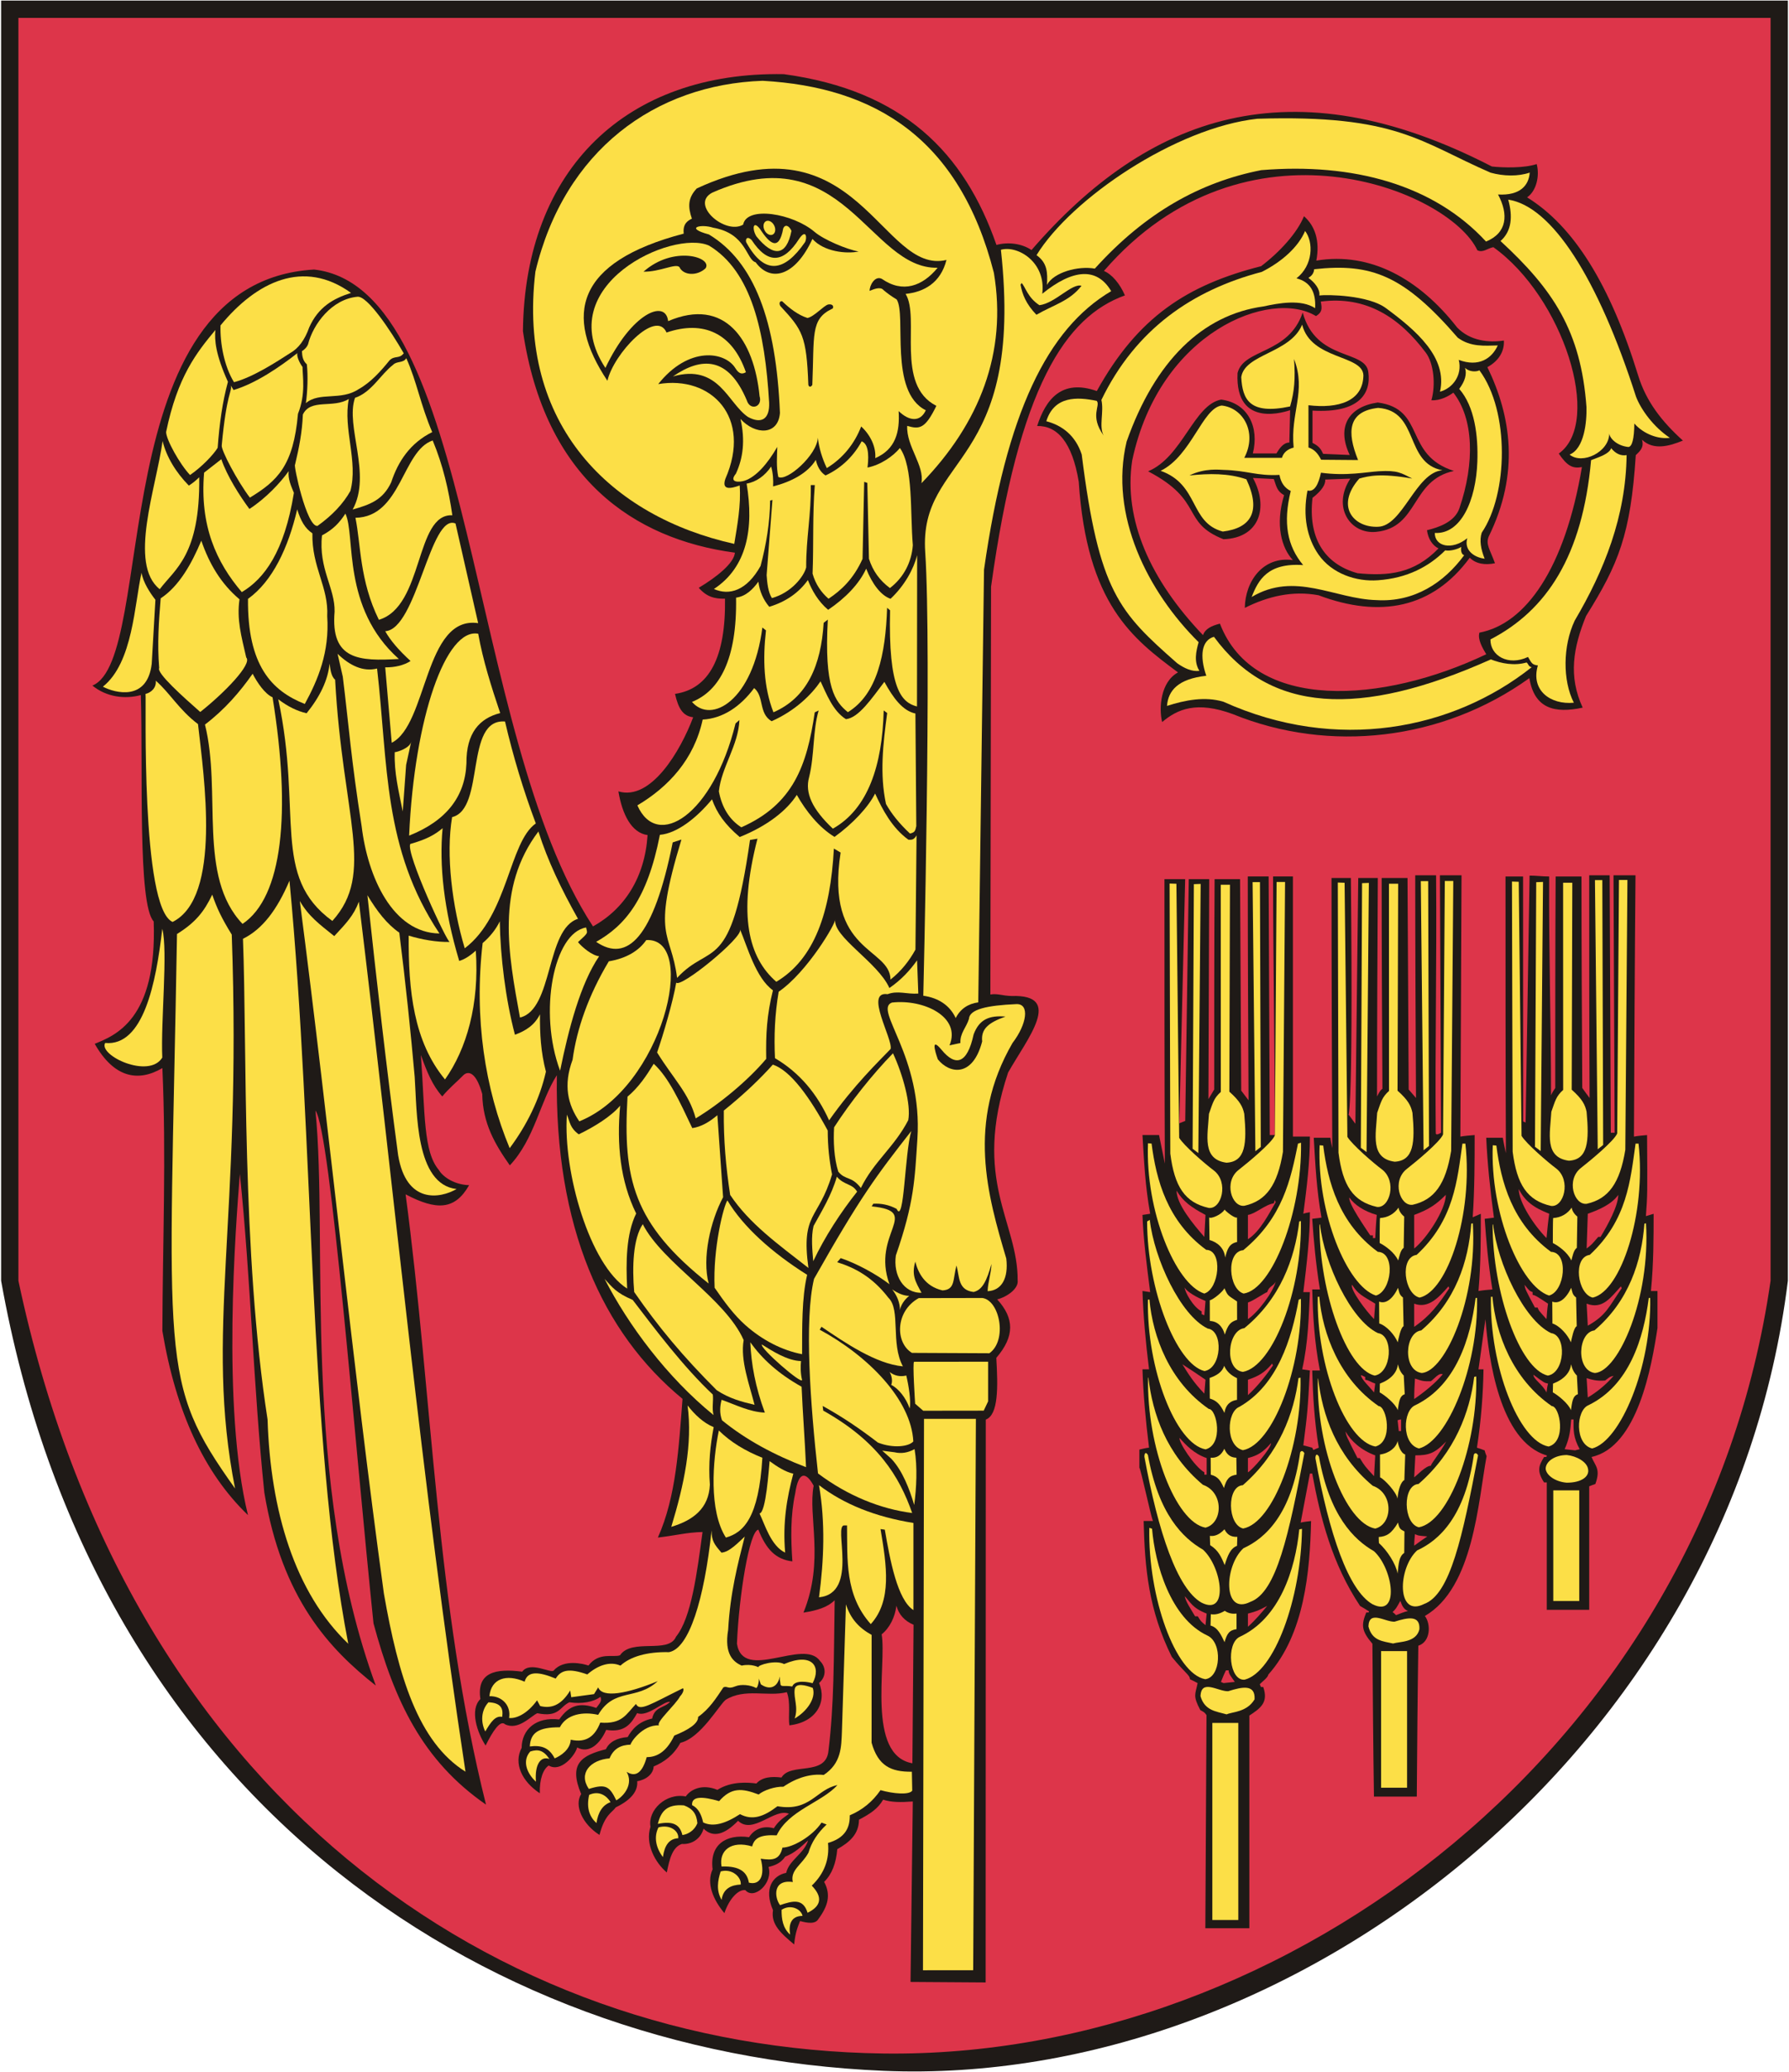 <?xml version="1.0" encoding="UTF-8"?>
<!DOCTYPE svg PUBLIC "-//W3C//DTD SVG 1.1//EN" "http://www.w3.org/Graphics/SVG/1.1/DTD/svg11.dtd">
<!-- Creator: CorelDRAW -->
<svg xmlns="http://www.w3.org/2000/svg" xml:space="preserve" width="174.5mm" height="202mm" style="shape-rendering:geometricPrecision; text-rendering:geometricPrecision; image-rendering:optimizeQuality; fill-rule:evenodd; clip-rule:evenodd"
viewBox="0 0 174.5 202"
 xmlns:xlink="http://www.w3.org/1999/xlink">
 <defs>
  <style type="text/css">
   <![CDATA[
    .fil3 {fill:none}
    .fil0 {fill:#1F1A17}
    .fil1 {fill:#DD354A}
    .fil4 {fill:#DD354B}
    .fil2 {fill:#FCDF47}
   ]]>
  </style>
 </defs>
 <g id="Warstwa_x0020_1">
  <g id="_100424488">
   <g>
    <path id="_75052008" class="fil0" d="M0.11 0.058l0 124.807c8.845,49.6 46.167,75.343 86.072,77.021 40.115,1.686 82.569,-31.328 88.208,-77.021l0 -124.807 -174.28 0z"/>
    <path id="_101200480" class="fil1" d="M1.796 1.744l0 123.121c10.672,50.331 46.6,74.83 84.386,75.334 39.434,0.526 80.008,-30.079 86.521,-75.334l0 -123.121 -170.907 0z"/>
   </g>
   <g>
    <g>
     <g>
      <path id="_101073840" class="fil0" d="M36.434 158.287c-1.846,-17.733 -4.179,-47.981 -5.665,-50.017 1.269,12.682 -1.444,36.102 5.886,56.057 -4.499,-3.542 -9.165,-8.469 -10.872,-18.817 -1.075,-10.356 -1.313,-20.712 -2.388,-31.068 -0.388,4.94 -1.8,22.739 0.794,33.27 -4.294,-4.124 -7.039,-10.111 -8.352,-17.961 0.026,-8.54 0.389,-17.082 0,-25.622 -2.371,1.391 -4.72,0.946 -6.598,-2.367 1.983,-0.812 6.094,-2.345 5.753,-11.931 -1.579,-1.664 -1.03,-14.798 -1.256,-22.068 -1.545,0.421 -3.351,0.198 -4.724,-0.927 6.39,-2.574 0.835,-39.351 21.627,-40.558 15.771,1.777 14.795,45.124 27.202,64.038 3.082,-1.711 5.057,-4.779 5.324,-8.903 -1.577,-0.214 -2.476,-2.037 -2.847,-4.261 3.186,0.959 6.069,-3.963 7.294,-7.226 -0.942,-0.106 -1.431,-0.766 -1.77,-2.279 3.334,-0.479 4.96,-3.573 4.875,-9.28 -1.002,0.023 -1.793,-0.176 -2.56,-1.062 1.721,-1.029 3.447,-2.395 3.525,-3.424 -9.899,-1.328 -18.548,-7.255 -20.675,-21.596 0.166,-15.878 10.191,-25.329 25.447,-25.055 11.628,1.583 17.611,7.657 20.741,16.65 1.116,-0.309 2.461,-0.15 3.419,0.497 11.303,-13.07 25.266,-18.269 44.903,-8.146 1.144,0.13 3.199,0.164 4.374,-0.236 0.299,1.136 -0.015,2.608 -0.936,3.246 4.542,2.809 8.092,8.478 10.833,17.366 0.779,2.542 2.315,4.496 4.363,6.346 -1.33,0.545 -2.878,0.979 -3.993,-0.089 0.224,0.752 -0.187,1.107 -0.604,1.513 -0.501,7.732 -1.686,10.618 -4.853,15.683 -1.245,3.067 -1.746,5.862 -0.324,8.928 -2.773,0.594 -4.714,0.078 -5.202,-2.877 -8.48,6.094 -19.525,7.34 -28.927,3.507 -3.537,-1.301 -5.399,-0.486 -6.893,0.775 -0.329,-1.357 -0.166,-3.902 1.547,-4.84 -4.411,-3.279 -8.896,-6.655 -9.681,-18.59 -0.64,-3.883 -2.117,-5.471 -4.056,-5.432 0.832,-2.587 2.386,-4.619 5.818,-3.407 3.998,-7.225 8.829,-10.345 16.026,-12.173 1.845,-1.399 3.536,-3.272 4.181,-4.871 1.072,0.935 1.574,2.394 1.206,4.328 5.271,-0.882 10.058,1.8 13.731,6.515 1.28,1.33 3.105,1.496 4.56,1.277 0.064,1.025 -0.471,1.97 -1.607,2.595 2.331,4.798 3.156,10.363 0.125,16.52 -0.297,0.778 0.114,1.219 0.616,2.596 -0.972,0.205 -1.886,0.055 -2.458,-0.539 -3.619,4.931 -8.741,5.923 -14.758,3.658 -2.517,-0.463 -4.897,0.09 -7.185,1.232 0.04,-2.606 1.787,-5.061 4.69,-4.655 -1.104,-1.176 -1.742,-3.445 -0.859,-6.332 -0.687,-0.391 -0.738,-0.824 -1.003,-1.574l-2.034 -0.102c1.55,2.841 0.658,5.853 -2.876,5.971 -4.184,-1.665 -1.828,-3.735 -7.351,-6.621 3.358,-1.394 4.457,-6.501 7.127,-6.993 2.629,0.34 3.729,2.7 3.089,5.249l2.302 0c0.293,-0.492 0.678,-1.056 1.259,-1.06l0.077 -3.156c-0.26,0.073 -5.394,1.939 -5.13,-3.618 0.587,-2.409 4.981,-1.793 6.356,-5.906 1.302,4.801 6.17,3.583 6.403,5.832 0.273,2.033 -0.858,4.008 -5.446,3.733l0 3.148c0.661,0.328 0.833,0.628 1.036,1.07l2.592 0.109c-1.316,-2.783 -0.073,-4.711 2.736,-5.117 4.722,0.631 2.499,5.093 7.428,6.674 -4.211,0.889 -3.407,5.521 -7.575,5.937 -2.558,0.26 -4.328,-2.44 -2.532,-5.188l-2.449 0.091c0.055,0.455 -0.322,1.076 -1.236,1.783 -0.438,3.811 1.067,6.429 4.399,7.348 3.012,0.295 5.524,0.03 7.887,-2.417 -0.573,-0.29 -1.007,-0.912 -1.122,-1.776 1.084,-0.261 2.7,-0.786 3.161,-2.132 1.525,-4.448 1.391,-8.76 -0.588,-11.282 -0.468,0.352 -1.275,0.791 -2.141,0.744 0.43,-1.504 0.235,-3.6 -0.546,-4.64 -2.562,-3.414 -5.777,-5.56 -10.247,-4.981 0.146,0.706 0.137,1.044 -0.463,1.415 -4.41,-2.69 -15.271,1.496 -17.928,14.075 -0.875,5.78 1.788,11.682 6.908,17.029 0.214,-0.62 0.822,-0.908 1.648,-1.12 3.333,8.659 15.927,7.779 25.978,2.983 -0.39,-0.642 -0.853,-1.464 -0.666,-2.106 4.54,-0.859 8.344,-6.3 9.998,-16.141 -0.881,0.159 -1.415,-0.074 -2.259,-1.317 4.341,-3.093 0.39,-15.29 -6.378,-20.12 -0.569,0.095 -0.992,0.569 -1.56,0.303 -2.76,-5.897 -22.631,-13.918 -36.427,2.011 0.782,0.334 1.556,1.24 2.048,2.386 -5.77,2.08 -10.353,8.844 -13.058,28.408l-0.066 39.747c0.72,-0.115 1.145,0.123 2.061,0.147 5.131,-0.17 1.553,4.129 -0.331,7.461 -3.536,10.588 0.97,14.528 0.931,20.266 0.104,0.795 -1.016,1.599 -1.996,1.852 1.669,1.829 1.729,3.586 -0.087,5.7 0.164,2.831 0.221,5.546 -1.025,6.018l-0.014 54.873 -7.328 -0.049 0.222 -17.594c-1.167,0.088 -2.08,0.088 -2.894,-0.176 -0.515,0.906 -1.31,1.4 -2.355,1.953 -0.012,1.401 -0.904,2.192 -2.118,2.873 -0.119,1.386 -0.52,2.442 -1.281,3.187 0.676,1.259 0.381,2.347 -0.549,3.607 -0.3,0.533 -1.049,0.416 -1.803,0.213 -0.165,0.462 -0.461,1.042 -0.57,2.282 -1.268,-1.056 -2.296,-1.961 -2.064,-3.338 -0.919,-2.086 -0.043,-3.378 1.286,-3.643 0.27,-1.234 1.757,-1.878 2.135,-3.163 -0.674,0.598 -1.239,1.199 -2.234,1.583 -0.445,0.67 -1.074,0.872 -1.626,1.007 0.47,1.584 -1.418,3.254 -2.26,2.258 -0.678,-0.098 -1.578,0.842 -2.043,2.243 -1.077,-1.278 -1.785,-2.889 -1.15,-4.274 -0.311,-2.411 1.326,-3.454 3.555,-3.131 0.491,-0.779 1.388,-1.161 2.415,-0.869 0.422,-0.645 0.733,-0.877 1.476,-1.415 -1.403,-0.598 -3.518,2.086 -4.962,0.685 -1.316,1.361 -2.444,1.681 -3.366,0.768 -0.292,1.042 -1.202,1.558 -2.111,1.49 -0.935,0.3 -1.225,1.52 -1.474,2.783 -1.136,-0.963 -2.134,-2.783 -1.592,-4.459 -0.285,-1.581 1.479,-3.332 3.439,-2.954 0.482,-0.693 1.614,-1.252 3.087,-0.643 1.386,-0.879 3.048,-0.718 3.803,-0.62 0.555,-0.625 1.463,-0.706 2.447,-0.581 0.889,-1.518 4.354,-0.059 4.588,-2.633 0.546,-4.549 0.51,-8.669 0.6,-14.652 -0.72,0.706 -1.708,0.994 -3.044,1.207 2.077,-5.075 0.418,-9.422 0.996,-12.37 -0.7,-1.302 -1.469,-1.534 -1.8,0.74 -0.462,2.134 -0.431,4.376 -0.277,6.634 -1.624,-0.191 -2.557,-1.176 -3.317,-3.092 -0.872,0.1 -1.897,6.423 -2.09,11.119 0.603,3.779 6.523,-0.576 8.097,1.678 0.626,0.621 0.613,1.56 -0.086,2.15 0.791,1.841 -0.265,3.837 -2.898,4.129 -0.126,-0.886 0.145,-2.213 -0.245,-3.232 -1.883,0.477 -4.09,-0.421 -5.973,0.749 -0.63,0.502 -2.439,3.731 -4.41,4.187 -0.653,1.204 -1.601,1.889 -2.609,2.308 -0.027,0.723 -0.725,1.297 -1.604,1.436 0.081,0.949 -0.561,1.809 -2.089,2.548 -0.354,0.513 -1.079,0.697 -1.589,2.69 -1.643,-1.036 -2.494,-2.851 -1.788,-3.989 -1.256,-2.983 0.052,-3.758 2.414,-4.369 0.323,-0.704 1.06,-1.097 2.123,-1.184 0.426,-0.769 1.095,-1.53 2.388,-1.803 0.245,-1.17 1.154,-1.006 1.754,-1.632 -0.625,-0.109 -2.184,1.517 -3.22,1.1 -0.578,1.029 -1.203,1.93 -3.021,1.636 -0.569,1.331 -1.666,2.36 -2.828,1.712 -0.184,0.754 -1.587,2.472 -2.772,1.763 -0.533,0.328 -0.921,1.344 -0.869,2.705 -1.736,-1.141 -2.583,-2.905 -1.774,-4.426 0.017,-1.819 1.428,-3.047 3.663,-2.77 0.98,-1.417 2.018,-1.679 3.614,-1.124 0.319,-0.431 0.587,-0.654 0.411,-1.085 -0.687,0.513 -1.837,0.714 -3.032,0.534 -0.947,0.429 -0.98,1.501 -3.129,1.067 -0.615,0.262 -1.858,1.72 -3.152,1.073 -0.455,-0.444 -1.193,0.671 -1.891,2.076 -0.821,-1.242 -1.572,-3.497 -0.508,-4.531 -0.393,-2.631 1.511,-3.001 4.079,-2.67 0.769,-1.062 2.801,0.196 3.067,-0.111 0.981,-1.129 2.863,-0.668 3.393,-0.486 1.03,-1.355 2.464,-0.757 3.078,-1.001 1.156,-1.701 4.742,-0.096 5.465,-1.813 1.503,-1.845 2.053,-6.266 2.585,-10.206 -1.595,0.046 -2.439,0.313 -4.358,0.544 1.804,-4.007 2.041,-8.868 2.407,-13.522 -7.832,-6.455 -12.482,-16.766 -12.259,-31.556 -1.635,2.551 -2.168,6.216 -4.587,8.791 -1.435,-2.035 -2.643,-4.089 -2.689,-6.957 -0.702,-2.502 -1.553,-2.134 -1.859,-1.816 -0.614,0.627 -1.426,1.295 -2.04,2.054 -0.972,-1.084 -1.512,-2.432 -2.088,-4.044 0.418,5.777 0.236,9.4 1.743,11.203 0.444,0.744 1.596,1.455 2.963,1.49 -1.385,2.432 -3.161,2.487 -6.195,0.896 2.642,19.889 2.948,39.952 7.841,59.495 -6.212,-4.297 -8.93,-10.125 -10.969,-17.654z"/>
      <path id="_101071648" class="fil0" d="M117.569 187.979c0.038,-6.923 0.075,-13.847 0.113,-20.77 -0.188,-0.263 -0.188,-0.263 -0.602,-0.489 -0.752,-1.43 -0.489,-1.505 -0.263,-2.634 -0.263,-0.15 -0.527,-0.263 -0.752,-0.376 0,-0.414 -0.452,-0.564 -1.768,-2.182 -2.258,-4.553 -2.634,-8.617 -2.747,-13.245 0.301,0 0.602,0 0.903,0 -0.226,-0.602 -1.204,-5.155 -1.317,-5.193 0,-0.602 0,-1.204 0,-1.768 0.301,-0.075 0.602,-0.15 0.941,-0.188 -0.339,-2.747 -0.564,-5.268 -0.64,-7.638 0.188,0 0.414,0 0.64,0 -0.339,-2.747 -0.564,-5.268 -0.64,-7.638 0.226,0.038 0.489,0.075 0.752,0.113 -0.339,-2.634 -0.677,-5.268 -0.752,-7.526 0.226,-0.038 0.489,-0.075 0.752,-0.113 -0.489,-2.709 -0.602,-5.155 -0.752,-7.676 0.527,0 1.054,0 1.618,0 0.188,0.903 0.376,1.844 0.564,2.784 -0.038,-9.257 -0.038,-18.513 -0.038,-27.732 0.677,0 1.306,0 2.021,0l-0.575 23.804 0.581 -0.23 0.344 -23.574c0.64,0 1.317,0 1.994,0l-0.075 21.448 0.564 -0.941c0,-6.848 0,-13.697 0.038,-20.507 0.828,0 1.656,0 2.483,0 0.038,6.848 0.075,13.734 0.113,20.62 0.226,0.301 0.452,0.602 0.715,0.941 -0.038,-7.3 -0.075,-14.562 -0.075,-21.824l2.032 0 0.113 25.211 0.495 0c0,-8.429 -0.172,-16.82 -0.172,-25.211 0.677,0 1.22,0 1.935,0 0,8.429 0,16.895 0,25.361 0.527,0 1.091,0 1.656,0 0,2.516 -0.301,4.905 -0.64,7.526 0.188,-0.075 0.414,-0.113 0.64,-0.15 0,2.408 -0.301,4.967 -0.64,7.789 0.188,0 0.414,0 0.64,0 -0.113,2.295 -0.15,4.854 -0.752,7.526 0.226,0.038 0.489,0.075 0.752,0.113 -0.226,4.026 -0.226,4.026 -0.64,7.3 0.263,0.075 0.565,0.15 0.866,0.226 0.038,0.075 0.075,0.15 0.113,0.226 0.15,-0.075 0.339,-0.151 0.527,-0.226 -0.452,-2.709 -0.564,-5.117 -0.64,-7.526 0.226,0 0.489,0 0.752,0 -0.564,-2.86 -0.677,-5.418 -0.752,-7.902 0.226,0 0.489,0 0.752,0 -0.414,-2.559 -0.602,-4.779 -0.752,-6.886 0.301,-0.038 0.602,-0.075 0.903,-0.113 -0.489,-2.784 -0.602,-5.23 -0.752,-7.789 0.527,0 1.054,0 1.618,0 0.038,0.339 0.113,0.677 0.188,1.016 -0.038,-8.805 -0.075,-17.572 -0.075,-26.34l1.887 0c0.263,25.211 -0.339,23.059 -0.226,23.059l0.667 0.902 0.28 -23.96c0.64,0 1.231,0 1.908,0 -0.038,7.074 -0.075,14.186 -0.075,21.297 0.301,-0.564 0.301,-0.564 0.527,-0.752 -0.038,-6.848 -0.075,-13.697 -0.075,-20.545 0.828,0 1.656,0 2.521,0 0.038,6.848 0.075,13.734 0.113,20.62 0.226,0.263 0.452,0.527 0.715,0.828 -0.038,-7.262 -0.075,-14.487 -0.075,-21.711 0.677,0 1.355,0 2.032,0 0.075,8.353 -0.108,16.793 -0.033,25.184 0.198,-0.49 -0.343,0.425 0.522,-0.086 -0.038,-8.391 -0.075,-16.744 -0.113,-25.098 0.677,0 1.392,0 2.107,0 -0.038,8.466 -0.075,16.97 -0.113,25.474 0.452,-0.075 0.903,-0.113 1.392,-0.15 0,2.446 0,5.268 -0.188,8.015 0.263,-0.113 0.527,-0.226 0.79,-0.339 0,2.295 0,4.892 -0.226,7.526 0.452,-0.075 0.903,-0.113 1.355,-0.15 -0.414,-2.559 -0.602,-4.779 -0.752,-6.886 0.301,-0.038 0.602,-0.075 0.903,-0.113 -0.376,-2.747 -0.64,-5.343 -0.752,-7.789 0.527,0 1.054,0 1.618,0 0.075,0.489 0.188,0.978 0.301,1.505 -0.038,-8.993 -0.038,-17.986 -0.038,-26.979 0.715,0 1,0 1.714,0l0.004 23.881 0.243 0.109 0.387 -24.076c0.64,0 1.231,0.086 1.908,0.086 -0.038,7.112 0.183,14.223 0.183,21.335 0.113,-0.263 0.263,-0.489 0.414,-0.715 0,-6.886 0,-13.772 0.038,-20.62 0.828,0 1.656,0 2.521,0 0,6.848 0.038,13.734 0.075,20.62 0.226,0.301 0.452,0.64 0.715,0.978 -0.038,-7.262 -0.038,-14.487 -0.038,-21.711 0.64,0 1.317,0 1.994,0 0.038,8.353 0.075,16.707 0.113,25.098 0.113,0 0.226,0 0.376,0 -0.038,-8.391 -0.075,-16.744 -0.113,-25.098 0.715,0 1.43,0 2.145,0 -0.075,8.466 -0.113,16.97 -0.15,25.474 0.414,-0.075 0.828,-0.113 1.279,-0.15 0.038,5.795 0.038,5.795 -0.113,7.902 0.226,-0.075 0.489,-0.15 0.752,-0.226 0,2.295 0,4.892 -0.263,7.526 0.188,0 0.414,0 0.64,0 0,1.204 0,2.408 0,3.612 -0.564,3.688 -1.919,11.589 -6.434,12.568 0.376,0.903 0.903,1.166 0.376,2.634 -0.226,0.075 -0.414,0.15 -0.602,0.226 0,3.989 0,8.015 0,12.041 -1.392,0 -2.784,0 -4.139,0 0,-4.139 0,-8.278 0,-12.417 -0.113,0 -0.188,0 -0.263,0 -0.753,-1.167 -0.489,-1.656 0,-2.483 0.263,0 0.263,0 0.263,-0.151 -4.628,-1.355 -5.682,-9.557 -5.983,-13.283 -0.226,1.618 -0.452,3.236 -0.677,4.892 0.15,0 0.301,0 0.489,0 -0.038,2.37 -0.226,4.929 -0.64,7.638 0.226,0.075 0.489,0.15 0.753,0.263 0.038,0.188 0.113,0.376 0.188,0.564 -0.828,4.478 -1.279,12.831 -6.02,15.578 0.602,0.79 0.564,2.521 -0.64,2.897 -0.075,4.892 -0.113,9.783 -0.15,14.713 -1.392,0 -2.784,0 -4.177,0 -0.075,-4.967 -0.113,-9.934 -0.15,-14.901 -1.091,-1.279 -1.091,-1.844 -0.602,-3.048 0.263,0 0.263,0 0.263,-0.113 -0.301,-0.188 -0.602,-0.376 -0.866,-0.527 -2.709,-4.064 -3.876,-8.579 -4.666,-12.906 -0.075,0 -0.15,0 -0.226,0 -0.301,1.58 -0.602,3.161 -0.903,4.779 0.339,-0.075 0.677,-0.113 1.016,-0.15 -0.113,4.892 -0.64,11.025 -4.177,14.976 0,0.263 -0.677,0.753 -0.828,0.941 0.038,0.075 0.075,0.15 0.113,0.263 0.075,0 0.15,0 0.226,0 0.527,1.505 -0.263,2.07 -1.355,2.784 0,6.886 0,13.809 0,20.733 -1.43,0 -2.86,0 -4.29,0z"/>
     </g>
     <g>
      <g>
       <path id="_100238224" class="fil2" d="M74.405 7.877c10.912,0.616 19.18,5.585 22.539,18.723 1.304,7.771 -1.377,14.648 -7.068,20.512 0.321,-1.751 -1.481,-3.578 -1.388,-5.594 1.222,0.361 1.762,0.271 2.846,-1.952 -4.06,-2.057 -1.56,-8.589 -3.003,-10.912 1.807,-0.184 3.421,-1.08 3.989,-3.312 -6.366,1.531 -8.67,-14.237 -24.355,-6.971 -0.879,0.926 -0.874,1.795 -0.477,2.948 -0.379,0.183 -0.91,0.479 -0.797,1.458 -10.58,2.772 -11.681,7.991 -7.443,14.347 0.592,-2.611 4.743,-7.055 5.767,-4.705 3.614,-1.231 6.428,0.068 7.74,3.87 -0.319,0.181 -0.638,0.238 -1.02,-0.385 -1.011,-1.649 -4.569,-2.186 -7.532,1.543 5.187,-0.877 9.181,3.249 6.548,9.24 -0.378,1.122 0.512,0.967 1.397,0.639 0.146,1.901 -0.242,3.941 -0.528,5.698 -11.992,-2.666 -21.201,-11.554 -19.396,-26.545 2.823,-11.806 11.67,-18.246 22.181,-18.604z"/>
       <path id="_74821824" class="fil2" d="M59.052 35.871c-5.333,-8.068 6.556,-13.537 10.111,-11.925 4.142,2.504 5.453,8.364 5.859,15.296 0.069,1.625 -0.76,2.126 -2.074,1.4 -1.958,-1.331 -2.848,-5.22 -7.311,-3.941 2.774,-1.915 5.401,-1.975 7.207,2.333 0.333,1.054 1.568,0.639 1.244,-0.415 -0.536,-5.479 -3.372,-9.682 -8.918,-7.311 -0.248,-2.208 -3.615,-0.746 -6.118,4.563z"/>
       <path id="_101203448" class="fil2" d="M83.751 24.522c-1.141,-0.203 -3.395,-1.144 -4.299,-1.916 -2.101,-1.795 -6.611,-2.566 -6.967,-0.704 -1.742,1.027 -5.23,-1.971 -3.005,-3.124 12.794,-5.661 15.273,7.492 21.979,7.326 -1.485,1.804 -3.405,2.502 -5.446,1.082 -0.692,-0.349 -1.21,0.68 -1.188,1.172 0.375,-0.156 1.048,-0.447 1.35,-0.081 0.396,0.34 0.829,0.642 1.288,0.919 0.978,1.518 -0.793,8.99 2.84,10.802 -0.538,1.178 -1.627,1.072 -2.649,0.079 0.127,2.036 -0.296,3.727 -2.282,4.589 0.085,-1.015 -0.401,-2.192 -1.371,-3.09 -0.649,1.676 -1.767,3.087 -3.355,4.059 -0.468,-0.988 -0.76,-1.975 -0.876,-2.963 -0.067,1.682 -3.037,4.31 -3.855,3.825 -0.208,-0.991 -0.123,-1.938 -0.098,-2.928 -0.969,1.674 -2.063,2.9 -3.151,3.284 -0.471,0.17 -1.646,0.252 -0.885,-0.678 0.699,-1.503 0.921,-3.245 0.446,-5.334 1.438,1.583 3.686,1.619 3.849,-0.586 -0.368,-8.986 -2.494,-14.722 -6.929,-17.397 -2.437,-0.657 -0.771,-1.052 0.421,-0.657 3.251,0.562 3.208,3.123 4.136,3.369 1.462,1.993 3.86,1.38 5.541,-2.277 1.126,1.259 3.307,1.471 4.506,1.23z"/>
       <path id="_101201536" class="fil2" d="M72.84 23.715c-0.188,-0.23 -0.058,-0.823 0.473,-0.316 1.542,2.349 3.085,2.314 4.628,-0.105 0.702,-1.036 0.802,-0.085 0.579,0.316 -2.025,2.928 -3.936,3.208 -5.68,0.105z"/>
       <path id="_101107600" class="fil2" d="M74.133 22.324c0.961,1.488 1.859,2.189 2.263,-0.059 0.178,-0.407 0.546,-0.308 0.804,0.238 -0.476,2.462 -1.757,2.6 -3.424,0.536 -0.445,-0.739 -0.325,-1.598 0.357,-0.715z"/>
       <path id="_100093968" class="fil2" d="M74.716 21.563c0.259,-0.13 0.618,0.057 0.798,0.417 0.181,0.36 0.117,0.759 -0.142,0.889 -0.259,0.13 -0.618,-0.057 -0.798,-0.417 -0.181,-0.36 -0.117,-0.759 0.142,-0.889z"/>
       <path id="_100531216" class="fil2" d="M69.633 57.423c3.23,-2.115 3.923,-5.912 3.192,-10.276 0.938,-0.159 1.776,-0.753 2.393,-1.662 0.184,0.646 0.221,1.291 0.191,1.936 1.76,-0.448 3.37,-1.283 4.167,-2.588 0.115,0.546 0.404,1.186 0.948,1.518 1.677,-0.767 2.853,-2.072 3.52,-3.326 0.566,0.21 0.757,1.063 0.574,2.558 1.294,-0.261 2.507,-1.11 3.16,-1.907 1.317,1.875 0.987,6.239 1.26,9.479 -0.122,1.64 -0.88,3.139 -2.233,4.176 -1.017,-0.752 -1.673,-1.678 -2.047,-2.858l-0.159 -7.392 -0.305 -0.106c-0.054,2.503 -0.107,5.007 -0.161,7.51 -0.887,1.977 -2.11,3.089 -3.318,3.887 -0.69,-0.591 -1.269,-1.413 -1.557,-2.446 0.113,-2.852 -0.014,-5.744 0.219,-8.636l-0.394 0.005c0.051,2.836 -0.46,5.149 -0.448,8.025 -0.216,0.86 -1.428,2.463 -3.344,2.988 -0.372,-0.573 -0.464,-1.506 -0.514,-2.239l0.567 -7.33 -0.224 0.062c-0.027,2.112 -0.372,4.265 -0.935,6.377 -1.338,2.4 -3.043,2.92 -4.555,2.242z"/>
       <path id="_100391568" class="fil2" d="M67.497 68.429c2.675,-1.068 4.403,-4.125 4.299,-10.165 0.977,-0.13 1.647,-0.829 2.178,-1.555 0.112,0.949 0.503,1.797 1.061,2.448 1.629,-0.493 2.882,-1.37 3.766,-2.608 0.384,0.989 1,2.084 1.977,2.903 1.691,-1.147 3.032,-2.527 3.709,-4.012 0.592,1.497 1.448,2.623 2.379,2.936 1.361,-1.277 2.246,-2.889 2.593,-4.251l-0.015 14.75c-1.512,-0.388 -2.811,-1.687 -2.625,-9.374l-0.288 -0.246c-0.154,4.552 -0.966,8.418 -3.828,10.177 -1.244,-1.021 -2.329,-2.385 -1.956,-9.028l-0.406 0.317c-0.254,4.133 -1.601,7.293 -4.898,8.72 -0.963,-2.454 -1.044,-5.223 -0.728,-7.985 -0.117,-0.093 -0.234,-0.185 -0.352,-0.278 -0.92,7.133 -4.974,9.438 -6.867,7.25z"/>
       <path id="_100392104" class="fil2" d="M62.172 78.516c3.038,-1.804 5.527,-4.484 6.368,-8.364 1.964,-0.108 3.668,-1.254 5.021,-3.071 1.002,0.833 0.41,2.46 1.703,3.232 2.331,-1.033 3.906,-2.612 4.772,-3.89 0.558,1.173 1.186,2.883 2.477,3.689 1.244,-0.128 2.503,-2.005 3.748,-3.638 0.867,1.58 1.785,2.823 3.029,3.087 0.029,3.659 0.057,7.319 0.086,10.978 -0.099,0.47 -0.152,0.621 -0.618,0.725 -1.023,-0.961 -1.802,-1.923 -2.337,-2.884 -0.624,-2.904 -0.291,-5.84 0.115,-8.866l-0.339 -0.252c-0.135,5.353 -1.528,9.592 -4.959,11.526 -2.016,-1.903 -2.743,-3.485 -2.317,-5.021 0.539,-2.167 0.346,-4.516 0.931,-6.5l-0.381 0.181c-0.762,5.184 -2.093,8.969 -7.161,11.208 -1.158,-0.742 -1.889,-1.911 -2.192,-3.507 0.242,-2.333 1.903,-4.482 2.007,-6.953l-0.38 0.331c-2.201,8.956 -7.641,12.38 -9.575,7.989z"/>
       <path id="_100086320" class="fil2" d="M58.148 91.823c2.815,-1.59 4.988,-4.142 6.218,-10.436 1.649,-0.135 3.559,-1.613 5.083,-3.461 0.48,1.351 1.252,2.443 2.704,3.677 2.704,-1.086 4.596,-2.591 5.569,-4.109 0.919,1.636 2.181,3.183 3.677,4.097 1.802,-1.298 3.31,-2.932 3.959,-4.23 0.73,1.591 1.649,3.342 3.244,4.5 0.379,0.036 0.565,-0.024 0.799,-0.421l-0.108 11.139c-0.604,1.099 -1.397,2.108 -2.433,2.92 -0.052,-3.163 -6.389,-2.584 -4.866,-12.382l-0.657 -0.391c-0.329,6.216 -1.897,10.775 -5.615,12.989 -2.695,-2.345 -3.776,-6.432 -1.838,-13.95l-0.728 0.125c-1.888,13.268 -3.818,9.876 -7.112,13.447 -0.595,-4.668 -2.55,-3.738 0.424,-13.489l-0.852 0.28c-1.867,9.336 -4.443,11.752 -7.467,9.694z"/>
       <path id="_100524496" class="fil2" d="M126.223 35.013c0.132,1.914 0.04,3.133 -0.387,4.613 -3.963,0.838 -4.643,-0.679 -4.765,-2.854 0.331,-2.271 4.785,-2.328 5.941,-5.12 0.877,3.451 5.878,2.908 5.975,4.926 -0.029,2.546 -2.438,3.277 -5.36,2.929l0.002 4.117c0.555,0.182 0.908,0.552 1.232,1.197l3.606 0.03c-1.121,-2.759 -0.976,-4.759 1.956,-5.086 4.053,0.286 2.542,5.378 6.267,6.082 -2.602,0.214 -3.863,5.444 -6.279,5.509 -2.416,0.097 -4.176,-2.034 -1.825,-4.702 0.935,-0.249 2.015,-0.544 5.164,0.002 -1.084,-0.545 -1.413,-0.82 -3.246,-0.714 -1.213,0.07 -3.158,0.486 -5.658,0.143 -0.236,1.107 -0.616,1.904 -1.314,1.739 -0.489,2.52 -0.028,4.657 1.073,6.237 1.3,1.866 3.679,2.668 5.797,2.509 2.863,-0.2 4.976,-1.327 6.566,-2.915 0.406,0.09 1.16,-0.079 1.567,-0.336 -0.066,0.299 -0.001,0.743 0.281,0.811 -1.962,2.667 -4.858,4.602 -8.556,4.375 -4.084,-0.104 -7.933,-2.831 -12.175,-0.302 0.649,-1.654 1.557,-3.351 5.024,-3.112 -1.544,-1.851 -1.98,-4.1 -1.209,-7.224 -0.599,-0.291 -0.966,-0.814 -1.101,-1.567 -2.212,0.12 -3.153,-0.436 -5.481,-0.488 -0.313,-0.007 -1.81,-0.205 -3.299,0.542 1.91,-0.204 3.806,-0.229 5.554,0.376 1.456,3.112 0.471,4.759 -2.303,5.092 -3.265,-0.875 -2.276,-4.57 -6.061,-5.922 2.998,-1.456 4.085,-6.123 5.954,-6.363 2.131,0.224 3.487,2.661 2.203,5.1l3.672 0c0.15,-0.508 0.532,-0.843 1.145,-1.003 -0.339,-3.405 1.254,-5.462 0.043,-8.62z"/>
       <path id="_100526240" class="fil2" d="M142.903 35.867c0.378,0.377 1.065,0.413 1.399,0.235 2.976,4.011 2.787,12.067 0.226,15.831 -0.246,0.758 -0.076,1.625 0.285,2.536 -1.091,-0.134 -2.034,-0.888 -1.69,-2 -1.525,1.227 -3.191,0.785 -3.171,-0.512 2.534,0.145 4.012,-3.13 4.149,-6.938 0.091,-2.529 -0.261,-5.387 -1.768,-7.105 0.569,-0.758 0.758,-1.441 0.569,-2.048z"/>
       <path id="_100524272" class="fil2" d="M127.637 27.103l0.025 -0.047c0.318,-0.175 0.503,-0.482 0.52,-0.808 5.605,-0.619 8.753,0.595 14.013,6.678 1.242,0.915 2.589,0.778 3.898,0.751 -0.571,1.268 -1.855,2.144 -3.804,1.409 0.368,1.463 -0.572,2.762 -1.831,3.099 0.757,-3.32 -2.315,-5.964 -5.281,-8.15 -1.724,-1.27 -5.716,-1.332 -6.491,-1.23 0.102,-0.58 -0.448,-1.273 -1.048,-1.702z"/>
       <path id="_100162000" class="fil2" d="M127.298 22.522c-0.654,1.537 -2.216,2.968 -4.215,3.982 -6.782,1.784 -12.311,5.586 -15.653,12.487 0.27,1.155 -0.265,2.58 0.221,3.476 -1.395,-1.963 -0.28,-2.887 -0.67,-3.381 -1.919,-0.414 -4.159,-0.486 -4.923,1.979 1.555,0.409 2.851,1.401 3.453,3.245 1.683,13.405 3.651,15.365 9.302,20.342 0.726,0.515 1.451,0.841 2.176,0.752 -0.554,-0.907 -0.327,-1.89 -0.075,-2.797 -4.952,-4.901 -8.744,-12.364 -7.023,-19.556 2.783,-7.893 7.414,-12.361 13.343,-13.176 1.515,-0.329 3.678,-0.726 5.043,0.17 0.093,-1.604 -0.494,-2.574 -1.818,-2.909 1.631,-1.272 1.672,-3.541 0.84,-4.615z"/>
       <path id="_100530296" class="fil2" d="M117.662 65.881c-0.669,-1.941 -0.461,-3.465 0.748,-3.799 5.418,7.393 14.155,7.952 27.006,2.205 1.014,0.395 2.286,0.647 3.487,0.297 0.198,0.158 0.162,0.388 0.496,0.464 -7.699,6.109 -19.024,8.348 -30.066,3.365 -1.8,-0.536 -3.704,-0.169 -5.504,0.405 0.118,-1.481 1.057,-2.628 3.833,-2.937z"/>
       <path id="_100391344" class="fil2" d="M145.379 62.338c-0.029,1.59 1.734,2.623 3.663,1.71 0.367,0.624 0.411,0.76 0.965,0.826 -0.729,2.451 1.253,3.853 3.507,3.635 -1.099,-2.156 -1.083,-5.531 0.081,-8 2.899,-4.919 4.992,-10.175 5.065,-16.139 -0.575,0.099 -1.084,-0.154 -1.504,-0.674 -0.211,0.563 -1.111,0.835 -1.961,1.165 -0.836,9.342 -4.336,14.642 -9.817,17.478z"/>
       <path id="_100471576" class="fil2" d="M147.112 19.462c0.452,1.62 0.352,3.064 -0.751,4.037 5.125,4.725 7.844,8.769 8.384,16.184 0.04,1.458 -0.216,4.057 -1.646,4.636 1.234,1.016 3.854,-0.244 3.869,-2.049 0.071,0.523 0.816,1.204 1.866,1.308 0.36,-0.025 0.566,-0.796 0.579,-2.287 0.91,1.031 2.345,1.551 3.465,1.393 -1.576,-1.054 -2.787,-2.696 -3.297,-4.002 -3.736,-11.642 -8.229,-18.574 -12.47,-19.22z"/>
       <path id="_100163296" class="fil2" d="M101.104 24.875c3.379,-5.511 13.585,-12.422 21.535,-13.297 13.637,-0.426 15.905,2.293 22.753,5.255 1.26,0.352 2.691,0.381 3.817,-0.006 -0.085,1.269 -0.961,2.256 -3.09,2.134 1.04,1.945 0.891,3.75 -1.171,4.588 -5.099,-5.537 -12.954,-7.695 -21.921,-6.962 -5.917,1.158 -11.282,4.111 -16.236,9.599 -1.623,-0.285 -3.997,0.352 -4.669,1.585 0.066,-1.184 0.046,-2.138 -1.018,-2.895z"/>
       <path id="_76174392" class="fil2" d="M90.246 53.824c-0.637,-9.56 9.72,-8.127 7.383,-29.473 1.643,-0.461 4.42,1.207 4.034,4.288 2.982,-2.418 5.332,-2.612 6.723,-0.255 -6.208,3.669 -10.22,11.815 -12.404,27.153l-0.562 42.184c-0.971,0.129 -1.746,0.626 -2.199,1.532 -0.564,-1.217 -1.653,-1.964 -3.163,-2.178 0,0 0.824,-33.691 0.188,-43.251z"/>
       <path id="_100390408" class="fil2" d="M63.038 91.646c-0.692,1.009 -1.892,1.782 -3.654,2.074 -1.984,3.311 -3.128,6.583 -3.534,9.595 -0.928,2.493 -0.455,4.385 0.655,6.005 8.064,-3.219 11.691,-17.929 6.533,-17.674z"/>
       <path id="_100393264" class="fil2" d="M65.961 95.788c-0.302,1.793 -1.244,5.025 -1.867,6.818 1.616,2.611 3.111,3.973 3.766,6.425 2.412,-1.454 5.105,-3.708 6.877,-5.802 -0.042,-2.408 0.057,-4.275 0.656,-6.683 -1.668,-1.185 -2.497,-4.261 -3.205,-5.927 0.317,0.753 -5.857,5.787 -6.228,5.169z"/>
       <path id="_100523376" class="fil2" d="M81.472 89.604c0.102,0.355 -2.725,5.164 -5.52,7.08 -0.375,2.2 -0.465,4.34 -0.36,6.48 2.43,1.43 4.13,3.51 5.28,6.06 2.38,-3.39 4.899,-5.811 6,-6.96 0.23,-0.974 -2.586,-5.662 -0.3,-5.34 1.02,-0.38 1.86,0.02 3,-0.06l-0.12 -3.24c-0.69,0.97 -1.53,1.89 -2.7,2.7 -1.122,-2.526 -5.586,-5.017 -5.28,-6.72z"/>
       <path id="_100523600" class="fil2" d="M87.003 97.74c-1.84,0.671 3.02,5.204 2.479,13.315 -0.259,3.888 -0.294,6.141 -2.099,11.336 -0.278,1.947 0.758,3.691 2.503,3.641 -0.607,-1.087 -0.986,-1.745 -0.607,-3.034 0.253,1.011 0.885,2.402 2.655,2.806 1.264,-0.075 0.986,-1.062 1.365,-2.427 0.303,1.112 0.126,2.402 1.669,2.579 0.872,-0.202 1.276,-1.113 1.744,-2.731 -0.025,0.885 -0.354,1.77 -0.379,2.655 1.365,-0.063 2.048,-1.251 1.82,-3.186 -1.82,-6.144 -3.886,-13.249 0.607,-21.01 1.416,-1.846 1.694,-3.843 0.379,-3.792 -2.882,0.126 -4.577,0.506 -4.627,1.441 -0.253,0.834 -0.885,1.39 -0.834,2.351l-1.062 0.228c1.163,-2.781 -2.529,-4.526 -5.613,-4.172z"/>
       <path id="_100896864" class="fil2" d="M55.294 108.662c-0.382,5.645 2.253,14.677 5.881,16.964 -0.133,-2.618 -0.097,-5.334 0.877,-7.32 -1.55,-3.162 -1.909,-6.723 -1.562,-10.516 -0.837,1.021 -2.54,2.082 -4.039,2.796 -0.878,-0.645 -0.841,-1.178 -1.158,-1.924z"/>
       <path id="_75396712" class="fil2" d="M61.207 106.915c1.113,-0.939 1.835,-2.032 2.558,-3.205 1.454,1.32 2.541,3.698 3.76,6.27 0.854,-0.117 1.672,-0.595 2.448,-1.259l0.558 7.998c-1.245,2.335 -2.06,5.92 -1.407,8.414 -7.387,-5.843 -8.373,-10.222 -7.916,-18.217z"/>
       <path id="_100390096" class="fil2" d="M70.602 108.267c1.969,-1.586 3.518,-3.066 4.779,-4.475 1.741,0.574 3.615,3.197 5.356,6.427 0.004,1.563 0.15,2.889 0.422,4.276 -1.326,4.452 -3.052,3.68 -2.304,9.121 -2.989,-2.336 -5.753,-4.312 -7.635,-7.122 -0.418,-2.736 -0.649,-5.333 -0.619,-8.227z"/>
       <path id="_100390720" class="fil2" d="M81.358 109.903c1.602,-2.476 3.745,-5.168 5.745,-7.218 0.956,2.056 1.779,4.997 1.488,6.523 -1.367,2.64 -3.353,4.019 -4.621,6.61 -0.936,-1.209 -1.481,-0.714 -2.203,-1.592 -0.411,-1.287 -0.493,-2.958 -0.408,-4.322z"/>
       <path id="_100292128" class="fil2" d="M81.626 114.717c0.725,0.854 1.482,0.638 1.979,1.46 -1.572,1.975 -3.143,4.373 -4.282,6.781 -0.086,-1.092 -0.227,-2.347 0.033,-3.439 0.781,-1.425 1.76,-3.009 2.271,-4.802z"/>
       <path id="_76198072" class="fil2" d="M58.969 124.679c2.327,4.521 6.097,9.596 10.631,13.276 -0.181,-0.686 0.005,-1.313 -0.072,-1.999 -2.846,-2.667 -5.662,-6.404 -7.814,-9.224 -1.634,-0.702 -1.98,-1.227 -2.746,-2.053z"/>
       <path id="_100917232" class="fil2" d="M62.696 119.347c-0.945,1.404 -1.048,4.155 -0.836,6.613 2.356,3.399 4.747,6.278 8.049,9.572 1.203,0.806 2.486,1.143 3.69,1.425 -0.499,-1.972 -1.405,-4.338 -1.062,-6.31 -1.797,-4.068 -7.899,-7.495 -9.841,-11.3z"/>
       <path id="_100958608" class="fil2" d="M70.952 117.03c-0.366,0.495 -1.43,4.696 -1.248,8.514 0.966,1.4 1.867,2.631 2.998,3.64 1.654,1.475 3.624,2.476 5.535,2.838 0.01,-2.57 -0.043,-5.484 0.493,-7.738 -3.428,-2.157 -6.244,-4.677 -7.779,-7.254z"/>
       <path id="_75504792" class="fil2" d="M74.315 131.076c1.032,0.644 2.469,1.576 3.817,1.617 -0.058,0.513 -0.051,1.217 0.101,1.836 -0,0.499 -4.149,-3.117 -3.918,-3.452z"/>
       <path id="_101039656" class="fil2" d="M73.184 130.861c0.092,2.095 0.486,4.341 1.419,6.856 -1.491,-0.06 -2.828,-0.759 -4.216,-1.25 -0.158,0.607 -0.223,1.286 0.039,1.999 2.341,1.911 5.119,3.395 8.196,4.571 -0.105,-2.522 -0.328,-5.32 -0.433,-7.842 -2.309,-1.291 -3.852,-2.729 -5.005,-4.335z"/>
       <path id="_100593656" class="fil2" d="M88.892 110.261c-3.411,4.355 -4.986,6.447 -9.489,14.414 -0.965,3.962 -0.36,12.284 0.386,18.973 2.907,2.186 6.128,3.471 9.184,3.856 -1.243,-3.572 -3.373,-7.012 -8.674,-9.982l-0.056 -0.456c1.976,1.097 3.568,2.176 5.393,3.574 1.488,0.582 3.013,0.394 3.45,-0.113 -0.209,-4.085 -4.416,-8.344 -9.129,-10.891l0.172 -0.288c2.282,1.548 5.305,3.618 7.942,3.86 -1.222,-2.248 -0.192,-5.509 -1.414,-6.687 -1.577,-2.049 -3.27,-2.922 -4.997,-3.468l0.342 -0.398c1.549,0.511 3.51,1.586 4.758,2.547 -1.816,-5.007 3.236,-7.086 -1.733,-7.59 0.051,-0.098 0.103,-0.162 0.154,-0.26 0.759,-0.044 1.517,0.1 2.276,0.501 0.75,1.642 0.782,-5.471 1.435,-7.594z"/>
       <path id="_100594680" class="fil2" d="M86.936 142.214l-0.883 -0.786 1.195 0.154c0.653,0.155 1.307,0.053 1.96,-0.304 0.292,1.759 0.184,3.813 -0.036,5.444 -0.461,-1.555 -1.135,-3.337 -2.236,-4.508z"/>
       <path id="_21067072" class="fil2" d="M88.4 134.102c0.229,0.973 0.482,2.49 0.328,3.208 -0.352,-1.015 -1.065,-1.926 -1.802,-2.3 0.141,-0.289 0.09,-0.834 -0.154,-1.252 0.479,0.371 1.022,0.485 1.628,0.344z"/>
       <path id="_100639024" class="fil2" d="M87.785 127.714c0.113,-0.688 0.712,-1.244 0.904,-1.38 -0.554,0.001 -1.108,-0.254 -1.662,-0.625 0.494,0.631 0.747,1.3 0.758,2.005z"/>
       <path id="_100655768" class="fil2" d="M88.952 131.894c2.517,0.012 5.035,0.024 7.552,0.036 1.78,-1.264 1.008,-5.163 -0.684,-5.388l-6.204 0.012c-2.309,1.276 -2.307,4.352 -0.664,5.34z"/>
       <path id="_101028544" class="fil2" d="M89.16 132.762l7.22 -0.008 0 3.868 -0.428 0.904 -5.9 0.008 -0.788 -0.684c0,0 -0.274,-4.088 -0.104,-4.088z"/>
       <polygon id="_100674664" class="fil2" points="90.128,138.325 95.19,138.325 94.926,192.078 90.028,192.083 "/>
       <path id="_100231664" class="fil2" d="M79.888 144.792c2.436,1.861 5.505,3.089 9.208,3.683l0 8.495c-1.567,-1.008 -2.279,-4.87 -2.792,-7.841l-0.416 -0.059c0.598,3.566 1.134,6.973 -0.951,9.267 -2.541,-2.841 -2.274,-6.287 -2.317,-9.623 -0.099,0 -0.139,0 -0.238,0 -1.185,-0.146 1.466,6.617 -2.495,7.01 0.485,-3.643 0.624,-7.287 0,-10.93z"/>
       <path id="_100711080" class="fil2" d="M67.066 137.019c0.696,0.894 1.557,1.71 2.546,2.116 -0.328,1.757 -0.531,3.56 -0.37,5.61 -0.103,2.303 -1.614,3.465 -3.766,4.109 1.26,-4.134 2.088,-8.092 1.59,-11.835z"/>
       <path id="_100297448" class="fil2" d="M70.118 139.46c1.156,1.146 2.601,2.002 4.245,2.659 -0.352,5.872 -1.838,7.289 -3.559,7.782 -1.671,-2.612 -1.296,-7.489 -0.686,-10.441z"/>
       <path id="_100674272" class="fil2" d="M75.067 142.448c0.734,0.541 1.578,1.07 2.312,1.22 -0.626,2.362 -1.047,4.752 -0.795,7.7 -1.396,-0.662 -1.985,-2.764 -2.5,-3.817 0.638,-0.081 0.907,-4.363 0.983,-5.103z"/>
       <path id="_75775336" class="fil2" d="M82.513 156.406c0.456,1.43 1.291,2.311 2.506,2.983l-0.005 10.506c0.632,2.252 1.875,2.855 3.93,2.832l0.037 1.843c-0.293,0.439 -1.837,0.31 -3.096,-0.047 -0.772,1.121 -1.771,1.939 -2.998,2.454 0.023,1.23 -0.476,2.222 -2.123,2.693 0.155,1.615 -0.373,3.002 -1.584,4.162 1.077,1.109 0.94,1.992 -0.41,2.646 -0.439,-1.444 -1.465,-1.161 -2.682,-0.746 -0.553,-0.722 -0.745,-2.535 1.243,-2.252 -0.275,-1.183 0.916,-1.702 1.529,-2.865 0.286,-0.99 0.876,-1.904 1.769,-2.742l-0.495 -0.186c-0.91,1.363 -2.864,2.441 -3.813,2.438 -0.27,1.186 -0.938,1.262 -2.118,1.082 0.448,1.707 -0.09,2.6 -1.159,2.335 -0.157,-0.99 -0.835,-1.647 -2.662,-1.574 -0.276,-1.544 0.927,-2.575 2.983,-1.957 0.21,-0.826 0.818,-1.167 2.392,-1.082 1.161,-2.448 4.37,-3.19 5.929,-4.898 -2.064,0.402 -2.65,2.625 -5.852,2.061 -1.351,1.034 -2.455,1.405 -3.655,0.771 -1.33,0.867 -2.566,1.306 -3.593,0.808 -0.171,-0.762 -0.456,-1.381 -1.082,-1.688 -0.059,-0.898 1.03,-0.856 2.64,-0.388 1.18,-1.345 2.219,-1.276 3.854,-0.647 0.502,-0.424 1.611,-0.79 2.416,-0.759 1.339,-0.923 2.744,-1.286 3.931,-1.147 1.73,-1.142 1.715,-2.738 1.776,-4.221l0.393 -12.416z"/>
       <path id="_101170152" class="fil2" d="M64.165 177.813c0.295,-1.182 0.845,-1.949 2.551,-1.804 0.845,0.316 1.229,0.814 1.307,1.742 -0.27,0.664 -0.861,1.068 -1.462,1.151 -0.238,-0.985 -0.861,-1.41 -2.395,-1.089z"/>
       <path id="_101117160" class="fil2" d="M64.227 178.155c1.099,-0.316 2.001,0.326 1.929,1.058 -0.9,0.043 -1.341,0.712 -1.493,1.835 -0.695,-0.913 -0.902,-1.981 -0.435,-2.893z"/>
       <path id="_101021168" class="fil2" d="M70.293 182.449c1.099,-0.316 2.032,0.544 1.96,1.276 -0.9,0.043 -1.714,0.37 -1.867,1.493 -0.539,-0.913 -0.384,-1.856 -0.093,-2.769z"/>
       <path id="_75773472" class="fil2" d="M76.235 186.189c0.885,-0.577 1.91,-0.07 2.045,0.595 -1.094,0.002 -1.382,0.791 -1.212,1.824 -0.723,-0.66 -0.841,-1.535 -0.832,-2.419z"/>
       <path id="_21067800" class="fil2" d="M65.267 161.067c1.936,-0.363 3.418,-5.071 4.142,-11.871 -0,1.061 0.286,1.381 0.96,2.172 0.775,-0.05 1.633,-0.977 2.273,-1.566 -0.691,2.711 -1.415,5.473 -1.617,9.093 -0.402,2.384 0.513,3.122 1.313,3.486 0.994,-0.216 1.665,0.181 1.637,0.151 -0.065,-0.205 1.688,-0.734 2.505,-0.303 2.745,-1.162 3.654,0.252 2.778,1.869 -0.341,-0.1 -1.707,-0.392 -1.981,0.319 -0.795,-0.12 -1.027,0.047 -1.141,-0.17l-0.06 -0.452c-0.032,-0.011 0.018,-0.316 -0.014,-0.327 -0.263,1.149 -1.1,1.276 -1.855,0.731l-0.202 -0.606c0.077,0.08 -0.079,1.05 -0.275,0.96 -0.513,-0.278 -1.437,-0.39 -2.014,-0.148 -0.741,0.311 -0.77,-0.078 -1.156,0.097 -0.703,1.052 -1.358,2.096 -2.465,2.88 0.034,0.657 -1.011,1.296 -2.324,1.819 -0.83,1.754 -1.862,2.102 -2.692,2.106 -0.391,1.426 -1.026,2.025 -1.956,1.431 0.657,1.145 -0.185,2.307 -1.01,2.778 -0.657,-1.364 -1.027,-1.633 -2.677,-1.111 -1.044,-1.532 0.152,-2.829 2.021,-2.981 0.398,-0.968 1.117,-1.312 2.053,-1.336 -0.072,-0.108 1.111,-1.95 2.764,-1.881 -0.306,-0.315 1.609,-1.985 2.057,-2.825 0.42,-0.444 0.377,-0.841 0.249,-0.778 -3.12,1.532 -4.189,2.29 -4.546,1.516 -0.96,0.994 -1.33,1.987 -3.486,1.819 -0.488,1.263 -1.313,2.021 -2.879,1.667 -0.051,0.96 -0.96,1.566 -1.566,1.819 -0.556,-1.078 -1.33,-1.297 -2.425,-1.162 0.068,-1.339 0.842,-1.878 2.93,-1.869 0.657,-1.28 2.274,-1.55 3.738,-1.212 1.566,-2.677 3.738,-1.364 5.809,-3.284 -2.972,1.221 -5.396,1.675 -5.809,0.606l-0.404 0.657 -2.223 0.303c-0.034,-0.219 -0.067,-0.438 -0.101,-0.657 -0.901,1.49 -1.894,1.776 -2.93,1.516l-0.303 -0.556c-1.011,1.399 -2.122,1.802 -2.728,1.718 0.202,-1.162 -0.639,-2.155 -1.92,-2.122 0.169,-1.701 1.633,-2.206 3.435,-1.414 0.286,-1.078 1.398,-0.977 3.031,-0.303 0.53,-0.867 1.339,-1.019 3.082,-0.404 1.027,-0.892 2.206,-1.313 3.233,-0.859 0.952,-0.874 2.602,-1.366 4.748,-1.313z"/>
       <path id="_21068568" class="fil2" d="M47.645 165.96c1.157,0.044 1.482,0.548 1.333,1.422 -0.652,-0.148 -1.111,0.504 -1.644,1.422 -0.452,-0.911 -0.422,-2.052 0.311,-2.844z"/>
       <path id="_21068768" class="fil2" d="M51.723 170.753c0.776,-0.242 1.287,-0.124 1.868,0.732 -0.907,-0.321 -1.446,0.623 -1.313,2.217 -0.903,-0.827 -1.363,-2.048 -0.555,-2.949z"/>
       <path id="_100641712" class="fil2" d="M57.467 174.982c0.978,-0.444 1.704,0.089 2.089,0.711 -0.755,0.267 -1.215,0.948 -1.378,2.044 -0.652,-0.607 -1.007,-1.437 -0.711,-2.755z"/>
       <path id="_100641912" class="fil2" d="M77.513 164.698c0.083,-0.67 1.082,-0.407 1.766,-0.142 0.353,1.068 -0.658,2.347 -1.766,2.983 0.386,-1.109 -0.114,-1.92 0,-2.841z"/>
       <path id="_100642400" class="fil2" d="M16.204 42.109c1.118,-5.413 2.97,-7.73 4.804,-9.937 -0.095,0.965 0.018,2.4 1.225,5.05 -0.534,1.96 -0.824,4.033 -1.002,6.437 -0.432,0.695 -1.552,1.867 -2.695,2.651 -1.011,-1.067 -2.344,-3.479 -2.333,-4.201z"/>
       <path id="_100642600" class="fil2" d="M21.509 31.724c3.496,-4.255 8.096,-6.517 12.731,-3.168 -1.741,0.549 -3.196,1.383 -4.079,3.363 -0.429,1.216 -1.049,2.051 -1.86,2.504 -1.288,0.835 -3.64,2.36 -5.476,2.838 -0.964,-1.564 -1.37,-3.808 -1.316,-5.537z"/>
       <path id="_100642664" class="fil2" d="M30.042 33.579c0.509,-2.015 2.335,-4.416 4.815,-4.648 0.958,-0.129 3.249,3.292 4.523,5.512 -0.44,0.582 -0.88,0.181 -1.389,0.694 -0.862,1.067 -1.844,2.154 -2.994,2.793 -1.751,1.176 -3.85,0.238 -5.163,1.375 0.157,-1.082 0.22,-2.656 0.096,-3.785 -0.394,-0.349 -0.46,-0.807 -0.48,-1.281 0.291,-0.189 0.489,-0.409 0.592,-0.659z"/>
       <path id="_100642864" class="fil2" d="M34.627 38.785c1.637,-0.555 2.478,-2.266 3.716,-3.22 0.366,-0.386 0.99,-0.141 1.287,-0.644 1.037,2.309 1.384,4.537 2.528,7.205 -2.156,1.072 -3.33,2.861 -3.998,4.89 -0.816,1.75 -2.097,2.184 -3.762,2.659 1.891,-3.433 -0.737,-8.117 0.229,-10.89z"/>
       <path id="_100643000" class="fil2" d="M22.52 37.585c0.13,0.594 -0.421,0.712 -0.889,5.816 -0.116,0.416 1.549,3.554 2.743,5.113 2.697,-1.64 4.247,-3.119 4.691,-8.175 0.782,-1.947 0.44,-3.667 0.445,-4.562 -0.294,-0.388 -0.585,-1.034 -0.508,-1.348 -1.712,1.351 -4.068,2.958 -6.223,3.595l-0.259 -0.438z"/>
       <path id="_100639944" class="fil2" d="M30.972 51.27c1.44,-1.028 2.508,-2.163 3.204,-3.404 0.775,-2.873 -0.729,-6.056 -0.153,-8.969 -1.536,0.949 -3.717,-0.075 -4.481,1.516 -0.072,1.753 -0.373,3.244 -0.764,4.891 -0.172,-0.035 1.134,6.123 2.195,5.966z"/>
       <path id="_100640008" class="fil2" d="M15.858 42.998c-0.615,4.546 -3.37,11.992 -0.277,14.445 1.469,-1.962 3.944,-3.308 3.853,-10.914 -0.402,0.388 -0.671,0.593 -1.014,0.811 -1.266,-1.289 -2.184,-2.8 -2.562,-4.343z"/>
       <path id="_100647832" class="fil2" d="M19.909 46.077l1.679 -1.308c0.547,1.618 1.787,3.566 2.74,4.851 1.585,-1.027 3.004,-2.533 3.828,-3.686 -0.083,0.736 0.23,1.44 0.511,2.113 -0.925,5.747 -2.893,8.384 -5.082,9.678 -2.479,-2.902 -4.115,-6.463 -3.677,-11.648z"/>
       <path id="_101204280" class="fil2" d="M28.989 49.658c0.352,1.127 0.751,1.843 1.483,2.336 -0.074,3.311 1.597,5.243 1.445,8.079 0.237,3.502 -0.904,6.212 -2.188,8.557 -3.239,-1.281 -5.601,-3.76 -5.54,-10.245 2.397,-1.72 3.926,-4.978 4.8,-8.726z"/>
       <path id="_101205024" class="fil2" d="M13.807 55.838c0.15,0.926 0.822,1.963 1.352,2.636l-0.36 6.242c-0.435,3.669 -3.569,2.858 -4.764,2.229 2.943,-2.337 3.077,-8.068 3.772,-11.107z"/>
       <line id="_101205240" class="fil3" x1="16.182" y1="58.005" x2="19.255" y2= "52.975" />
       <path id="_101205504" class="fil2" d="M19.636 52.711c0.782,2.274 1.929,4.204 3.725,5.717 -0.281,1.973 0.175,3.57 0.656,5.67 0.629,0.63 -2.182,3.495 -4.485,5.314 -1.651,-1.453 -4.286,-3.801 -4.004,-4.286 -0.197,-2.384 -0.037,-4.538 0.146,-6.795 1.816,-1.192 3.034,-3.414 3.962,-5.62z"/>
       <path id="_100643440" class="fil2" d="M31.408 52.196c1.091,-0.584 1.686,-1.209 2.282,-2.123 1.022,2.135 -0.407,9.163 5.215,14.172 -3.865,0.225 -6.678,0.109 -6.269,-4.62 0.045,-2.311 -1.582,-4.189 -1.228,-7.429z"/>
       <path id="_100644384" class="fil2" d="M14.194 67.653c0.581,-0.141 1.078,-0.634 0.997,-1.294 1.389,1.209 2.261,2.826 4.122,4.236 0.574,5.123 2.333,16.887 -2.478,19.285 -3.132,-1.361 -2.557,-21.775 -2.641,-22.226z"/>
       <path id="_100644448" class="fil2" d="M19.992 70.639c1.923,-1.465 3.39,-3.158 4.651,-4.955 0.44,0.849 1.17,1.946 1.942,2.298 1.829,11.303 0.974,19.476 -2.928,22.09 -4.413,-4.631 -2.012,-12.807 -3.664,-19.432z"/>
       <path id="_100646344" class="fil2" d="M27.141 68.172c0.922,0.702 1.843,1.157 2.765,1.363 1.293,-1.595 2.1,-3.252 2.236,-4.847 0.079,0.483 0.136,1.255 0.546,1.572 0.736,13.448 3.938,18.869 -0.271,23.525 -5.983,-4.346 -2.895,-10.475 -5.275,-21.612z"/>
       <path id="_100648552" class="fil2" d="M33.436 65.972l-0.509 -2.232c1.191,1.152 2.496,1.775 3.853,1.437 1.087,9.416 0.571,17.571 6.086,25.83 -4.562,-0.061 -7.001,-5.505 -7.59,-10.45 -1.027,-6.496 -1.268,-9.992 -1.84,-14.585z"/>
       <path id="_100649008" class="fil2" d="M10.257 101.681c3.73,0.345 4.961,-5.807 5.572,-11.132 0.564,2.179 -0.159,9.003 0,12.557 -1.3,2.121 -6.249,-0.22 -5.572,-1.424z"/>
       <path id="_100649072" class="fil2" d="M42.207 42.944c1.009,2.43 1.565,4.859 1.915,7.289 -3.665,-0.165 -2.759,8.875 -7.166,10.193 -1.897,-3.854 -1.748,-7.336 -2.286,-9.946 4.484,-0.075 4.555,-6.548 7.537,-7.537z"/>
       <path id="_100657104" class="fil2" d="M37.574 61.538c3.089,-0.185 4.386,-11.552 6.857,-10.502l2.209 9.716c-5.26,-0.767 -4.92,9.9 -8.431,11.661l-0.635 -7.354c0.927,0.021 1.853,-0.206 2.471,-0.618 -1.153,-1.05 -1.977,-2.018 -2.471,-2.904z"/>
       <path id="_100661576" class="fil2" d="M46.645 61.783c-3.134,-0.592 -6.216,8.117 -6.74,19.683 3.6,-1.43 5.463,-3.779 5.591,-7.046 -0.026,-2.962 1.276,-4.392 3.293,-4.902 -0.868,-2.579 -1.685,-5.157 -2.144,-7.735z"/>
       <path id="_100663408" class="fil2" d="M38.502 73.332c-0.062,2.027 0.379,3.76 0.782,5.777l0.331 -4.543 0.493 -2.259c-0.137,0.636 -1.365,1.014 -1.606,1.025z"/>
       <path id="_100664120" class="fil2" d="M40.016 82.282c1.523,-0.439 2.328,-0.844 3.158,-1.541 -0.347,3.569 0.115,7.934 1.618,12.942 0.616,-0.18 1.155,-0.591 1.618,-1.002 0.359,5.238 -0.899,9.578 -3.004,12.556 -3.058,-3.694 -3.579,-8.657 -3.543,-14.02 1.284,0.385 2.722,0.642 4.006,0.616 -0.242,0.08 -4.296,-8.651 -3.852,-9.552z"/>
       <path id="_100664320" class="fil2" d="M49.26 70.341c0.796,3.415 1.797,6.728 3.004,9.937 -2.619,1.823 -2.696,8.961 -6.933,12.171 -1.226,-4.096 -1.855,-9.103 -1.232,-12.787 3.261,-0.796 1.185,-9.639 5.161,-9.321z"/>
       <path id="_100664480" class="fil2" d="M57.171 90.423c-3.159,0.515 -4.68,8.252 -2.539,13.962 0.833,-4.082 1.987,-8.489 3.808,-11.159 -0.688,-0.07 -1.657,-0.881 -2.062,-1.375 1.095,-1.004 0.9,-0.828 0.793,-1.428z"/>
       <path id="_100665648" class="fil2" d="M52.517 81.062c0.91,2.873 2.245,5.641 3.861,8.515 -3.156,0.987 -2.397,8.85 -5.659,9.625 -1.135,-6.231 -2.368,-12.619 1.798,-18.14z"/>
       <path id="_100666696" class="fil2" d="M47.077 91.942c0.707,-0.6 1.307,-1.35 1.672,-2.122 0.053,3.429 0.568,7.629 1.479,11.058 1.055,-0.386 1.902,-0.922 2.443,-1.993 -0.022,1.886 0.084,3.707 0.579,5.593 -0.611,2.705 -1.897,5.266 -3.536,7.458 -2.406,-5.77 -3.488,-12.682 -2.636,-19.995z"/>
       <path id="_100906992" class="fil2" d="M20.703 87.218c-0.799,1.675 -1.648,2.724 -3.438,3.839 -0.727,42.041 -1.839,43.543 5.663,54.057 -2.995,-15.228 0.688,-25.752 -0.323,-54 -0.979,-1.583 -1.452,-2.578 -1.903,-3.897z"/>
       <path id="_100907208" class="fil2" d="M23.699 91.525c1.896,-0.936 3.324,-2.816 4.537,-5.665 2.436,25.543 1.801,54.111 5.735,74.393 -5.224,-4.989 -7.593,-12.966 -7.871,-21.852 -2.533,-16.305 -1.994,-36.16 -2.401,-46.876z"/>
       <path id="_100959792" class="fil2" d="M35.837 87.275c0.958,1.59 1.899,2.807 3.11,3.651 0.595,4.715 1.127,9.759 1.503,14.075 0.236,3.395 0.04,10.461 4.083,10.919 -1.604,0.93 -4.904,1.493 -5.699,-3.301 -1.151,-8.6 -2.096,-16.993 -2.997,-25.344z"/>
       <path id="_101015320" class="fil2" d="M29.245 87.842c0.854,1.487 1.918,2.269 3.358,3.421 1.177,-1.267 1.894,-2.007 2.402,-3.357 3.484,28.514 6.104,56.546 10.399,84.819 -4.623,-2.893 -6.552,-9.325 -7.959,-17.364 -3.086,-22.506 -5.277,-45.012 -8.201,-67.518z"/>
      </g>
      <g>
       <g>
        <path id="_100960784" class="fil2" d="M112.104 148.954l0.269 0.084c0.28,3.406 1.775,8.714 5.388,10.408 1.514,0.683 1.324,4.092 -0.202,4.261 -2.916,-0.529 -5.589,-8.013 -5.455,-14.753z"/>
        <path id="_100649496" class="fil2" d="M126.998 149.049l-0.266 0.051c-0.396,3.946 -1.922,8.698 -5.83,10.485 -1.331,0.68 -0.993,4.306 0.497,4.169 2.883,-0.723 5.506,-7.869 5.598,-14.705z"/>
        <path id="_100651464" class="fil2" d="M111.983 134.31l0.029 -0.006c0.419,3.552 1.747,7.452 5.32,10.45 2.07,0.726 1.961,3.75 0.249,4.178 -2.916,-0.529 -5.732,-7.883 -5.598,-14.622z"/>
        <path id="_100651952" class="fil2" d="M126.854 134.31l-0.2 0.04c-0.435,3.419 -1.869,7.346 -5.429,10.443 -1.588,0.095 -1.502,3.864 0.032,4.223 2.916,-0.529 5.732,-7.965 5.598,-14.705z"/>
        <path id="_100652752" class="fil2" d="M111.969 126.708l0.146 -0.019c0.329,3.65 1.971,8.035 5.792,10.669 0.794,0.021 1.452,3.474 -0.315,3.942 -2.916,-0.529 -5.757,-7.853 -5.623,-14.592z"/>
        <path id="_100655272" class="fil2" d="M126.89 126.624l-0.214 0.082c-0.689,3.814 -2.071,8.348 -5.798,10.453 -1.23,0.499 -1.357,3.793 0.355,4.221 2.916,-0.529 5.791,-8.016 5.657,-14.756z"/>
        <path id="_100655408" class="fil2" d="M111.89 119.079l0.26 -0.156c0.425,3.771 2.975,9.31 5.653,10.6 1.545,0.196 1.38,3.86 -0.315,4.142 -2.737,-0.649 -5.593,-7.939 -5.598,-14.585z"/>
        <path id="_100946008" class="fil2" d="M126.887 119.04l-0.155 0.035c-0.444,3.681 -1.878,7.568 -5.36,10.409 -1.637,0.193 -2.005,4.034 -0.138,4.261 2.916,-0.529 5.787,-7.965 5.653,-14.705z"/>
        <path id="_101081696" class="fil2" d="M111.976 111.459l0.35 0.029c0.449,3.519 1.521,7.569 5.328,10.36 1.659,0.021 1.266,3.833 -0.19,4.261 -2.802,-0.907 -5.755,-8.043 -5.489,-14.65z"/>
        <path id="_100162336" class="fil2" d="M126.904 111.404l-0.296 0.084c-0.713,3.491 -1.475,7.216 -5.343,10.396 -1.693,0.127 -1.438,3.797 0.041,4.226 2.789,-0.403 5.697,-7.93 5.598,-14.705z"/>
        <path id="_101202952" class="fil2" d="M118.103 157.372c0.429,0.071 0.86,-0.034 1.361,-0.329 0.346,0.234 0.728,0.322 1.147,0.263l0 1.523c-0.72,0.1 -0.928,0.446 -1.168,1.266 -0.315,-0.66 -0.653,-1.437 -1.368,-1.617l0.028 -1.107z"/>
        <path id="_101027600" class="fil2" d="M119.073 86.255l0.897 0 -0.059 20.174c1.054,0.936 1.304,1.476 1.453,2.156 0.262,2.885 0.14,4.669 -1.732,4.769 -2.407,-0.324 -1.833,-2.633 -1.708,-4.77 0.381,-1.073 0.462,-1.51 1.155,-2.131l-0.006 -20.198z"/>
        <path id="_101145984" class="fil2" d="M115.018 110.931l-0.272 -24.772 -0.662 -0.023 0.068 26.336c0.41,3.22 1.421,4.761 3.743,5.288 1.257,0.161 1.984,-2.507 0.503,-3.65 -0.816,-0.605 -2.911,-2.409 -3.379,-3.178zm1.31 1.063l0.559 0.42 0.225 -26.241 -0.662 0.025 -0.122 25.796z"/>
        <path id="_101135976" class="fil2" d="M124.349 110.694l0.172 -24.712 0.825 0 -0.207 26.312c-0.531,3.251 -1.637,4.782 -3.757,5.258 -1.257,0.161 -2.044,-2.356 -0.563,-3.499 0.891,-0.697 3.24,-2.636 3.53,-3.359zm-1.37 1.124l-0.529 0.42 -0.271 -26.241 0.718 0.001 0.082 25.819z"/>
        <path id="_101076488" class="fil2" d="M111.625 142.017c1.357,7.404 3.212,12.872 5.563,14.222 2.675,1.359 2.035,-3.429 0.155,-5.161 -1.982,-1.138 -4.343,-3.47 -5.375,-9.23 -0.234,-0.381 -0.347,-0.118 -0.343,0.169z"/>
        <path id="_100594192" class="fil2" d="M127.228 141.668c-1.512,7.916 -2.706,13.563 -5.261,14.495 -2.698,1.37 -2.582,-3.475 -0.685,-5.221 2.132,-0.971 4.692,-3.291 5.538,-9.359 0.154,-0.239 0.329,-0.058 0.407,0.085z"/>
        <polygon id="_100593952" class="fil2" points="118.252,167.97 120.784,167.97 120.784,187.182 118.252,187.182 "/>
        <path id="_100962072" class="fil2" d="M119.796 164.879c1.416,-0.448 2.663,-0.689 2.575,0.793 -0.759,1.27 -2.188,1.209 -2.726,1.464 -1,-0.291 -2.131,-0.341 -2.547,-1.77 0.06,-1.722 1.715,-0.454 2.699,-0.487z"/>
        <path id="_100529016" class="fil2" d="M118.089 142.114c0.604,0.05 1.042,-0.252 1.33,-0.874 0.212,0.488 0.529,0.861 1.176,0.874l0.027 1.653c-0.743,0.105 -0.99,0.443 -1.238,1.302 -0.325,-0.692 -0.546,-1.11 -1.284,-1.299l-0.011 -1.656z"/>
        <path id="_100529328" class="fil2" d="M117.942 118.689l0.035 2.202c0.756,0.208 1.427,0.759 1.53,1.714 0.202,-0.845 0.394,-1.36 1.16,-1.522l-0.008 -2.393c-0.139,0.127 -0.936,-0.439 -1.217,-0.767 -0.247,0.467 -1.316,0.934 -1.501,0.767z"/>
        <path id="_100529680" class="fil2" d="M118.004 126.763c0.371,-0.068 1.31,-0.883 1.426,-1.174 0.356,0.759 0.261,0.638 1.233,1.291 0,0.613 0.004,1.179 0.004,1.791 -0.616,0.188 -0.883,0.449 -1.198,1.437 -0.225,-0.825 -0.736,-1.3 -1.461,-1.325l-0.004 -2.02z"/>
        <path id="_100422008" class="fil2" d="M117.987 134.341c0.665,-0.236 1.227,-0.558 1.418,-1.19 0.214,0.495 0.605,0.911 1.253,1.208l0 2.115c-0.575,0.087 -1.094,0.396 -1.224,1.274 -0.413,-0.843 -0.769,-1.205 -1.429,-1.404l-0.018 -2.003z"/>
        <path id="_100530032" class="fil2" d="M118.012 149.734c0.455,0.063 0.927,-0.114 1.422,-0.642 0.226,0.438 0.555,0.772 1.256,0.736l-0.028 0.876c-0.668,0.249 -0.933,1.003 -1.204,1.877 -0.32,-0.747 -0.587,-1.424 -1.419,-1.943l-0.028 -0.904z"/>
       </g>
       <g>
        <polygon id="_100423184" class="fil2" points="134.713,160.968 137.246,160.968 137.246,174.286 134.713,174.286 "/>
        <path id="_100422104" class="fil2" d="M136.022 158.1c1.335,-0.422 2.51,-0.649 2.426,0.747 -0.317,1.296 -1.906,1.179 -2.569,1.38 -0.968,-0.224 -2.05,-0.237 -2.401,-1.668 0.057,-1.622 1.616,-0.427 2.543,-0.459z"/>
        <path id="_100424888" class="fil2" d="M134.613 118.744c0.765,-0.033 1.413,-0.433 1.797,-1.011 0.065,0.334 0.246,0.621 0.557,0.873l-0.051 3.054c-0.318,0.19 -0.438,0.897 -0.533,1.226 -0.385,-0.813 -1.256,-1.42 -1.808,-1.704 0,0 -0.005,-2.417 0.037,-2.438z"/>
        <path id="_100422392" class="fil2" d="M134.52 126.896c0.632,0.246 1.309,-0.218 1.849,-1.345 0.099,0.366 0.097,0.67 0.476,0.942l0.062 2.8c-0.283,0.113 -0.498,1.232 -0.569,1.57 -0.3,-0.712 -1.078,-1.608 -1.804,-1.837 -0.004,-0.71 -0.009,-1.42 -0.014,-2.13z"/>
        <path id="_100423032" class="fil2" d="M134.593 134.891c1.086,-0.416 1.684,-1.099 1.757,-1.888 0.111,0.474 0.301,0.841 0.572,1.101l0.097 1.819c-0.553,0.174 -0.568,0.898 -0.68,1.558 -0.213,-0.62 -1.287,-1.489 -1.766,-1.736l0.02 -0.852z"/>
        <path id="_75752040" class="fil2" d="M134.605 141.802c0,0.517 0.008,1.709 0.008,2.226 0.424,0.181 1.596,1.452 1.704,2.077 0.056,-0.851 0.336,-1.673 0.664,-1.81l0.084 -2.491c-0.487,-0.179 -0.695,-0.982 -0.736,-1.319 -0.158,0.635 -0.803,1.192 -1.725,1.318z"/>
        <path id="_100710032" class="fil2" d="M135.48 86.158l0.897 0 -0.059 20.174c1.054,0.936 1.304,1.476 1.453,2.156 0.262,2.885 0.14,4.669 -1.732,4.769 -2.407,-0.324 -1.833,-2.633 -1.708,-4.77 0.381,-1.073 0.462,-1.51 1.155,-2.131l-0.006 -20.198z"/>
        <path id="_100422200" class="fil2" d="M131.425 110.834l-0.272 -24.772 -0.662 -0.023 0.068 26.336c0.41,3.22 1.421,4.761 3.743,5.288 1.257,0.161 1.984,-2.507 0.503,-3.65 -0.816,-0.605 -2.911,-2.409 -3.379,-3.177zm1.31 1.063l0.559 0.42 0.225 -26.241 -0.662 0.025 -0.122 25.796z"/>
        <path id="_100421512" class="fil2" d="M140.756 110.597l0.172 -24.712 0.825 0 -0.207 26.312c-0.531,3.251 -1.637,4.782 -3.757,5.258 -1.257,0.161 -2.044,-2.356 -0.563,-3.499 0.891,-0.697 3.24,-2.636 3.53,-3.359zm-1.37 1.124l-0.529 0.42 -0.271 -26.241 0.718 0.002 0.082 25.819z"/>
        <path id="_100421816" class="fil2" d="M142.935 111.492l-0.29 0.002c-0.504,3.527 -0.794,7.44 -4.466,10.845 -1.683,0.228 -1.21,3.826 0.292,4.166 2.753,-0.621 5.226,-8.169 4.464,-15.012z"/>
        <path id="_75611560" class="fil2" d="M128.717 111.654l0.35 0.029c0.449,3.519 1.521,7.569 5.328,10.36 1.767,0.048 1.356,3.855 -0.19,4.261 -2.802,-0.907 -5.755,-8.043 -5.489,-14.65z"/>
        <path id="_75787096" class="fil2" d="M143.661 119.261l-0.153 0.035c-0.274,3.681 -1.528,7.568 -4.879,10.409 -1.628,0.193 -1.819,3.923 0.059,4.15 2.314,-0.177 5.418,-7.302 4.973,-14.594z"/>
        <path id="_100454328" class="fil2" d="M128.701 119.395l0.047 -0.028c0.425,3.771 2.975,9.31 5.653,10.599 1.545,0.196 1.38,3.86 -0.315,4.142 -2.737,-0.649 -5.379,-8.067 -5.385,-14.713z"/>
        <path id="_100301056" class="fil2" d="M144.072 126.536l-0.14 0.003c-0.502,3.938 -1.895,8.519 -5.878,10.453 -1.23,0.499 -1.357,3.793 0.355,4.221 2.749,-0.696 5.798,-7.938 5.664,-14.678z"/>
        <path id="_74818280" class="fil2" d="M128.535 126.431l0.146 -0.019c0.329,3.65 1.971,8.035 5.792,10.669 0.794,0.021 1.452,3.474 -0.315,3.942 -2.916,-0.529 -5.757,-7.853 -5.622,-14.592z"/>
        <path id="_75580096" class="fil2" d="M143.995 134.192l-0.2 0.04c-0.435,3.419 -1.869,7.346 -5.429,10.442 -1.588,0.095 -1.502,3.864 0.032,4.223 2.916,-0.529 5.732,-7.965 5.598,-14.705z"/>
        <path id="_75580976" class="fil2" d="M128.543 134.402l0.028 -0.006c0.419,3.552 1.747,7.452 5.32,10.45 2.07,0.726 1.961,3.75 0.249,4.178 -2.916,-0.529 -5.732,-7.882 -5.598,-14.622z"/>
        <path id="_75374960" class="fil2" d="M144.171 141.878c-1.511,7.916 -2.706,13.563 -5.261,14.495 -2.699,1.37 -2.582,-3.475 -0.685,-5.221 2.132,-0.971 4.692,-3.291 5.539,-9.359 0.154,-0.239 0.329,-0.058 0.407,0.085z"/>
        <path id="_74882104" class="fil2" d="M128.307 142.173c1.357,7.404 3.212,12.872 5.563,14.222 2.675,1.359 2.035,-3.429 0.155,-5.161 -1.982,-1.138 -4.343,-3.47 -5.375,-9.23 -0.234,-0.381 -0.347,-0.118 -0.343,0.168z"/>
        <path id="_75397480" class="fil2" d="M134.482 149.844c0.763,-0.053 1.24,-0.324 1.883,-1.405 0.114,0.575 0.209,0.652 0.626,0.864l-0.02 2.091c-0.511,0.343 -0.545,1.004 -0.645,2.018 -0.167,-0.935 -1.023,-2.264 -1.823,-2.974 0,0 -0.034,-0.582 -0.021,-0.593z"/>
       </g>
       <g>
        <polygon id="_75631200" class="fil2" points="151.508,145.296 154.041,145.296 154.041,156.085 151.508,156.085 "/>
        <path id="_75632544" class="fil2" d="M152.831 141.852c0.946,0.096 1.951,0.663 2.066,1.349 0.173,0.743 -0.64,1.348 -2.066,1.349 -1.061,-0.077 -1.989,-0.682 -2.066,-1.349 0,-0.743 0.928,-1.349 2.066,-1.349z"/>
        <path id="_74850016" class="fil2" d="M152.467 86.06l0.897 0 -0.059 20.174c1.054,0.936 1.304,1.476 1.453,2.156 0.262,2.885 0.14,4.669 -1.732,4.769 -2.407,-0.324 -1.833,-2.633 -1.708,-4.77 0.381,-1.073 0.462,-1.51 1.155,-2.131l-0.006 -20.198z"/>
        <path id="_75397736" class="fil2" d="M148.412 110.737l-0.272 -24.772 -0.662 -0.023 0.068 26.336c0.41,3.22 1.421,4.761 3.743,5.288 1.257,0.161 1.984,-2.507 0.503,-3.65 -0.816,-0.605 -2.911,-2.409 -3.379,-3.178zm1.31 1.063l0.559 0.42 0.225 -26.241 -0.662 0.025 -0.122 25.796z"/>
        <path id="_101069792" class="fil2" d="M157.743 110.499l0.172 -24.712 0.825 0 -0.207 26.312c-0.531,3.251 -1.637,4.782 -3.757,5.258 -1.257,0.161 -2.044,-2.356 -0.563,-3.499 0.891,-0.697 3.24,-2.636 3.53,-3.359zm-1.37 1.124l-0.529 0.42 -0.271 -26.241 0.718 0.001 0.082 25.819z"/>
        <path id="_75632608" class="fil2" d="M151.502 118.744c0.765,-0.033 1.413,-0.433 1.797,-1.011 0.065,0.334 0.246,0.621 0.557,0.873l-0.051 3.054c-0.318,0.19 -0.438,0.897 -0.533,1.226 -0.385,-0.813 -1.256,-1.42 -1.808,-1.704 0,0 -0.005,-2.417 0.037,-2.438z"/>
        <path id="_75531504" class="fil2" d="M151.409 126.896c0.632,0.246 1.309,-0.218 1.849,-1.345 0.099,0.366 0.097,0.67 0.476,0.942l0.062 2.8c-0.283,0.113 -0.498,1.232 -0.569,1.57 -0.3,-0.712 -1.078,-1.608 -1.804,-1.837 -0.004,-0.71 -0.009,-1.42 -0.014,-2.13z"/>
        <path id="_100895792" class="fil2" d="M151.482 134.891c1.086,-0.416 1.684,-1.099 1.757,-1.888 0.111,0.474 0.301,0.841 0.572,1.101l0.097 1.819c-0.553,0.174 -0.568,0.898 -0.68,1.558 -0.213,-0.62 -1.287,-1.489 -1.766,-1.736l0.02 -0.852z"/>
        <path id="_100710376" class="fil2" d="M159.824 111.492l-0.29 0.002c-0.504,3.527 -0.794,7.44 -4.466,10.845 -1.683,0.228 -1.21,3.826 0.292,4.166 2.753,-0.621 5.226,-8.169 4.464,-15.012z"/>
        <path id="_100614120" class="fil2" d="M145.606 111.654l0.35 0.029c0.449,3.519 1.521,7.569 5.328,10.36 1.767,0.048 1.356,3.855 -0.19,4.261 -2.802,-0.907 -5.755,-8.043 -5.489,-14.65z"/>
        <path id="_76202344" class="fil2" d="M160.55 119.261l-0.153 0.035c-0.274,3.681 -1.528,7.568 -4.879,10.409 -1.628,0.193 -1.819,3.923 0.059,4.15 2.315,-0.177 5.418,-7.302 4.973,-14.594z"/>
        <path id="_100985560" class="fil2" d="M145.59 119.395l0.047 -0.028c0.425,3.771 2.975,9.31 5.653,10.599 1.545,0.196 1.38,3.86 -0.315,4.142 -2.737,-0.649 -5.379,-8.067 -5.385,-14.713z"/>
        <path id="_100907976" class="fil2" d="M160.961 126.536l-0.14 0.003c-0.502,3.938 -1.895,8.519 -5.878,10.453 -1.23,0.499 -1.357,3.793 0.355,4.221 2.749,-0.696 5.798,-7.938 5.664,-14.678z"/>
        <path id="_101108008" class="fil2" d="M145.424 126.431l0.146 -0.019c0.329,3.65 1.971,8.035 5.792,10.669 0.794,0.021 1.452,3.474 -0.315,3.942 -2.916,-0.529 -5.757,-7.853 -5.622,-14.592z"/>
       </g>
      </g>
     </g>
    </g>
    <g>
     <g>
      <path id="_100673688" class="fil0" d="M62.768 26.487c1.599,0.029 3.121,-0.841 3.503,-0.45 0.376,0.829 1.729,0.896 2.551,0.119 0.703,-1.082 -3.126,-2.262 -6.054,0.331z"/>
      <path id="_73847336" class="fil0" d="M76.289 29.365c0.729,0.701 1.552,1.344 2.47,1.635 0.642,-0.118 1.568,-1.186 2.014,-1.314 0.626,-0.105 0.556,0.433 0.351,0.435 -2.078,1.019 -1.689,2.547 -1.89,7.4 -0.13,0.237 -0.339,0.233 -0.388,-0.012 -0.173,-4.769 -0.587,-5.355 -2.69,-7.63 -0.17,-0.171 -0.178,-0.557 0.135,-0.513z"/>
      <path id="_101101008" class="fil0" d="M99.652 27.594c0.377,0.391 0.584,1.414 1.733,2.16 1.534,-0.189 3.174,-2.171 4.106,-1.893 -1.151,1.493 -2.706,1.849 -4.4,2.826 -1.024,-1.067 -1.379,-2.009 -1.547,-2.933l0.107 -0.16z"/>
      <path id="_100899200" class="fil0" d="M91.857 102.367c1.315,1.593 2.478,1.417 3.11,-1.517 0.556,-1.492 1.542,-1.871 3.11,-1.744 -1.694,0.607 -2.402,1.214 -2.276,2.427 -0.926,3.544 -3.192,3.152 -4.323,1.744 0,0 -0.935,-2.503 0.379,-0.91z"/>
      <path id="_75926208" class="fil1" d="M85.998 159.331c0.783,-0.625 1.303,-1.676 1.438,-2.787 0.234,0.862 0.791,1.48 1.673,1.856 -0.038,4.501 -0.076,9.002 -0.114,13.504 -4.502,-0.789 -2.49,-9.624 -2.998,-12.572z"/>
     </g>
     <g>
      <path id="_101140744" class="fil4" d="M119.353 164.085c-0.113,-0.038 -0.188,-0.075 -0.263,-0.113 0.15,-0.376 0.301,-0.752 0.489,-1.129 0.075,0 0.15,0 0.263,0 0,0.339 0.188,0.527 0.602,1.129 -0.376,0.038 -0.753,0.075 -1.091,0.113z"/>
      <path id="_76144576" class="fil4" d="M121.723 158.592c0,-0.452 0,-0.866 0,-1.279 0.941,-0.263 0.941,-0.263 1.881,-0.752 -0.564,0.677 -1.129,1.355 -1.881,2.032z"/>
      <path id="_100391704" class="fil4" d="M117.584 158.441c-0.452,-0.376 -0.452,-0.376 -0.752,-0.866 -0.113,0 -0.188,0 -0.263,0 -0.489,-0.828 -0.865,-1.355 -1.016,-1.957 0.602,0.602 0.715,1.129 2.145,1.693 -0.038,0.376 -0.075,0.753 -0.113,1.129z"/>
      <path id="_100528960" class="fil4" d="M136.173 157.463c-0.113,-0.113 -0.226,-0.226 -0.339,-0.301 0.339,-0.339 0.339,-0.339 0.753,-1.091 0.075,0.113 0.188,0.79 0.752,0.978 -0.414,0.113 -0.79,0.263 -1.166,0.414z"/>
      <path id="_100531040" class="fil4" d="M137.941 150.69c0,-0.376 0.038,-0.752 0.075,-1.129 0.301,0.15 0.301,0.15 1.204,0.226 -0.452,0.301 -0.865,0.602 -1.279,0.903z"/>
      <path id="_100420672" class="fil4" d="M137.941 144.03c0.038,-0.715 0.075,-1.43 0.113,-2.145 1.355,0 1.919,-0.226 3.01,-1.355 -0.64,1.166 -1.392,2.032 -1.505,2.37 -0.489,0 -1.317,0.903 -1.618,1.129z"/>
      <path id="_76204912" class="fil4" d="M134.028 143.917c-0.903,-0.978 -0.903,-0.978 -1.392,-1.768 -0.075,0 -0.15,0 -0.226,0 -1.091,-2.145 -1.091,-2.145 -1.167,-2.596 0.527,0.941 1.543,1.844 2.897,2.333 -0.038,0.677 -0.075,1.355 -0.113,2.032z"/>
      <path id="_75751704" class="fil4" d="M117.472 143.766c0,-0.075 0,-0.15 0,-0.226 -0.978,-0.564 -2.559,-3.01 -2.408,-3.349 0.564,0.64 1.392,1.543 2.634,1.957 0,0.527 0,1.054 0,1.618 -0.075,0 -0.15,0 -0.226,0z"/>
      <path id="_101024768" class="fil4" d="M121.723 143.541c0,-0.489 0,-0.941 0,-1.392 0.978,-0.263 1.468,-0.564 2.258,-1.467 0,0.527 -1.768,2.559 -2.258,2.86z"/>
      <path id="_101025120" class="fil4" d="M153.632 141.396c-0.339,-0.038 -0.677,-0.075 -1.016,-0.113 0.527,-1.167 0.564,-1.994 0.64,-2.897 0.075,0 0.15,0 0.226,0 0,1.054 -0.038,1.731 0.602,2.897 -0.15,0.038 -0.301,0.075 -0.452,0.113z"/>
      <path id="_100983176" class="fil4" d="M136.436 139.515c-0.038,-0.376 -0.075,-0.715 -0.113,-1.054 0.113,-0.038 0.226,-0.075 0.339,-0.075 0,0.376 0,0.752 0,1.129 -0.075,0 -0.15,0 -0.226,0z"/>
      <path id="_100609704" class="fil4" d="M137.941 136.391c0,-0.677 0.038,-1.355 0.075,-1.994 0.79,0.263 0.79,0.263 1.543,0.263 0.339,-0.226 0.79,-0.865 1.167,-0.677 -0.715,0.866 -1.844,1.768 -2.784,2.408z"/>
      <path id="_75676512" class="fil4" d="M154.873 136.241c-0.038,-0.64 -0.075,-1.279 -0.113,-1.881 0.527,0.15 1.016,0.301 1.806,0.226 0.489,-0.376 0.489,-0.376 0.828,-0.452 -0.715,0.828 -1.618,1.58 -2.521,2.107z"/>
      <path id="_100609872" class="fil4" d="M121.723 136.015c0,-0.527 0,-1.016 0,-1.505 1.016,-0.339 1.618,-0.677 2.37,-1.58 0,0.038 0.038,0.113 0.075,0.188 -0.677,0.978 -1.505,2.032 -2.446,2.897z"/>
      <path id="_100610264" class="fil4" d="M117.472 135.865c-1.091,-1.129 -1.58,-1.957 -2.145,-2.86 0.752,0.489 1.505,0.978 2.258,1.505 -0.038,0.452 -0.075,0.903 -0.113,1.355z"/>
      <path id="_100609920" class="fil4" d="M134.028 135.752c-0.452,-0.564 -1.279,-1.317 -1.279,-1.693 0.113,0.038 0.263,0.113 0.414,0.188 0,0.075 0,0.15 0,0.263 0.414,0.075 0.527,0.226 0.978,0.376 -0.038,0.263 -0.075,0.564 -0.113,0.865z"/>
      <path id="_75537872" class="fil4" d="M150.847 135.752c-0.376,-0.79 -1.279,-1.279 -1.279,-1.731 1.054,0.79 1.054,0.79 1.43,0.866 -0.075,0.263 -0.113,0.564 -0.15,0.865z"/>
      <path id="_100235144" class="fil4" d="M137.941 129.355c0,-0.752 0,-1.505 0,-2.258 1.43,0.527 2.446,-0.677 3.349,-1.693 0,0.038 0.038,0.113 0.075,0.188 -1.054,1.58 -1.806,2.634 -3.424,3.763z"/>
      <path id="_100572272" class="fil4" d="M154.873 129.242c-0.038,-0.715 -0.075,-1.43 -0.113,-2.145 1.58,0.602 2.37,-0.64 3.349,-1.693 0,0.038 0.038,0.113 0.075,0.188 -1.279,1.844 -1.505,2.634 -3.311,3.65z"/>
      <path id="_74848304" class="fil4" d="M121.723 128.603c0,-0.565 0,-1.091 0,-1.618 0.64,-0.226 1.543,-0.903 1.881,-1.016 0.188,-0.602 0.602,-0.564 0.828,-1.016 -0.263,1.016 -1.731,3.01 -2.709,3.65z"/>
      <path id="_100235888" class="fil4" d="M134.028 128.603c-0.753,-0.753 -2.371,-2.897 -2.145,-3.349 0.602,0.941 0.978,1.054 2.258,1.844 -0.038,0.489 -0.075,0.978 -0.113,1.505z"/>
      <path id="_75924960" class="fil4" d="M150.847 128.603c-0.753,-0.828 -0.753,-0.828 -0.866,-1.129 -0.113,0 -0.188,0 -0.263,0 -0.941,-1.768 -0.941,-1.768 -1.016,-2.22 0.489,0.602 0.489,0.602 0.79,0.715 0,0.075 0,0.15 0,0.263 0.301,0.075 0.301,0.075 1.505,0.865 -0.075,0.489 -0.113,0.978 -0.15,1.505z"/>
      <path id="_100166592" class="fil4" d="M117.472 128.226c-0.113,-0.038 -0.188,-0.075 -0.263,-0.113 0,-0.113 0,-0.188 0,-0.263 -0.828,-0.414 -1.656,-1.919 -1.656,-2.333 0.188,0.414 1.204,0.978 2.032,1.317 -0.038,0.452 -0.075,0.903 -0.113,1.392z"/>
      <path id="_100229376" class="fil4" d="M137.941 121.717c0,-1.091 0,-2.182 0,-3.274 1.43,-0.527 2.145,-1.016 3.085,-1.957 0,1.43 -1.881,4.29 -3.085,5.23z"/>
      <path id="_100229888" class="fil4" d="M154.761 121.717c0.038,-1.129 0.075,-2.258 0.113,-3.386 0.941,-0.339 2.295,-0.866 2.973,-1.844 0,1.054 -1.016,2.935 -1.731,4.101 -0.075,0 -0.15,0 -0.226,0 -0.64,0.753 -0.64,0.753 -1.129,1.129z"/>
      <path id="_100229912" class="fil4" d="M121.723 120.814c0,-0.79 0,-1.58 0,-2.37 0.752,-0.113 1.693,-1.016 2.521,-1.129 0.038,-0.113 0.075,-0.226 0.113,-0.339 0,0.075 0.038,0.15 0.075,0.226 -0.602,1.016 -1.505,2.86 -2.709,3.612z"/>
      <path id="_100166816" class="fil4" d="M133.915 120.701c0,-0.113 0,-0.188 0,-0.263 -0.113,0 -0.188,0 -0.263,0 -0.414,-0.64 -2.182,-3.161 -2.032,-3.688 0.489,0.715 1.468,1.355 2.672,1.693 -0.075,0.752 -0.113,1.505 -0.15,2.258 -0.075,0 -0.151,0 -0.226,0z"/>
      <path id="_100232280" class="fil4" d="M150.847 120.701c-1.204,-1.204 -2.709,-3.499 -2.709,-4.779 0.602,1.167 1.43,1.806 2.973,2.408 -0.113,0.79 -0.188,1.58 -0.263,2.37z"/>
      <path id="_100162864" class="fil4" d="M117.472 120.588c-1.091,-1.242 -2.709,-3.198 -2.709,-4.515 0.602,1.016 1.392,1.618 2.822,2.371 -0.038,0.715 -0.075,1.43 -0.113,2.145z"/>
     </g>
    </g>
   </g>
  </g>
 </g>
</svg>

